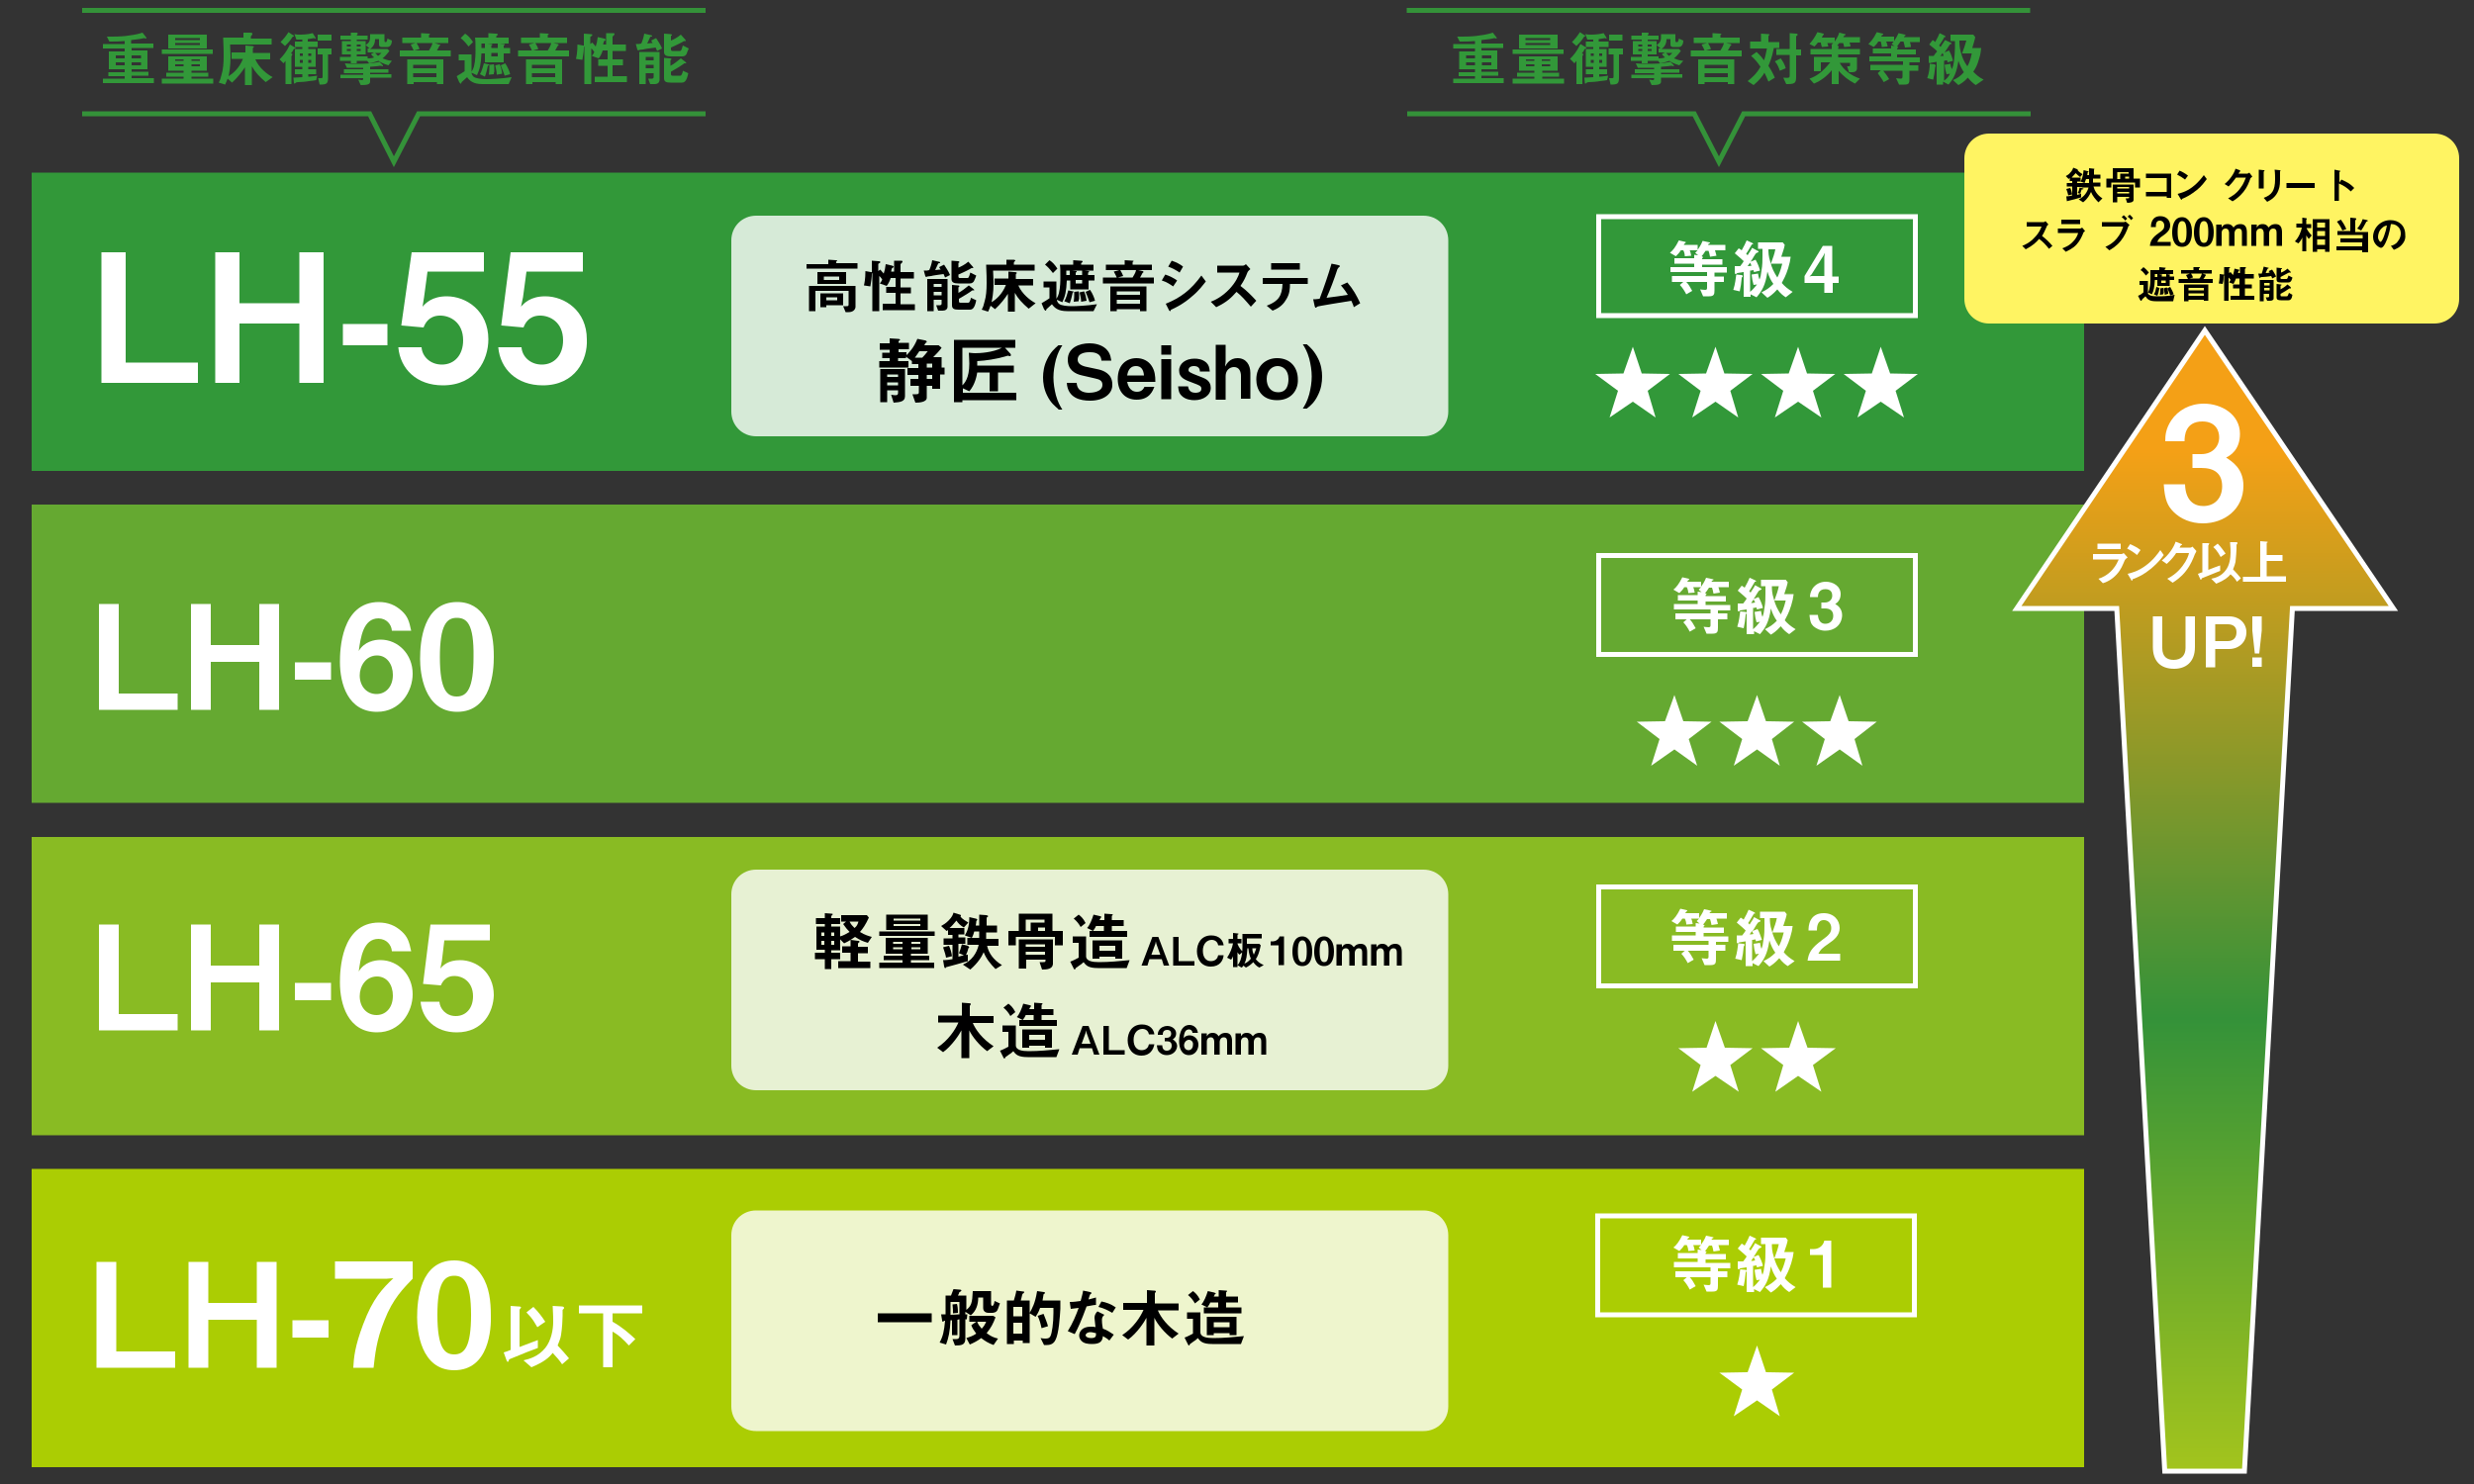 <?xml version="1.0" encoding="utf-8"?>
<!-- Generator: Adobe Illustrator 28.1.0, SVG Export Plug-In . SVG Version: 6.00 Build 0)  -->
<svg version="1.1" id="レイヤー_1" xmlns="http://www.w3.org/2000/svg" xmlns:xlink="http://www.w3.org/1999/xlink" x="0px"
	 y="0px" viewBox="0 0 500 300" style="enable-background:new 0 0 500 300;" xml:space="preserve">
<rect x="0" y="0" width="500" height="300" fill="#333333" stroke="none"/>
<style type="text/css">
	.st0{fill:#329839;}
	.st1{fill:#65A931;}
	.st2{fill:#89BB23;}
	.st3{fill:#ABCD03;}
	.st4{enable-background:new    ;}
	.st5{fill:#FFFFFF;}
	.st6{fill:none;stroke:#FFFFFF;stroke-miterlimit:10;}
	.st7{opacity:0.8;}
	.st8{fill:none;stroke:#349239;stroke-miterlimit:10;}
	.st9{fill:url(#SVGID_1_);stroke:#FFFFFF;stroke-miterlimit:10;}
	.st10{fill:#FFF462;}
</style>
<g id="レイヤー_1_00000074431307446145027370000010165726684143264133_">
	<rect x="6.4" y="34.9" class="st0" width="414.8" height="60.3"/>
	<rect x="6.4" y="102" class="st1" width="414.8" height="60.3"/>
	<rect x="6.4" y="169.2" class="st2" width="414.8" height="60.3"/>
	<rect x="6.4" y="236.3" class="st3" width="414.8" height="60.3"/>
</g>
<g id="レイヤー_2_00000101783033900482678530000008113582724640083364_">
	<g class="st4">
		<path class="st5" d="M20.5,77.4V51h4.9v22.3H40v4.1H20.5z"/>
		<path class="st5" d="M60.5,77.4v-12H48.4v12h-4.9V51h4.9v10.3h12.1V51h4.9v26.4H60.5z"/>
		<path class="st5" d="M69.3,69.8v-4.3h9v4.3H69.3z"/>
		<path class="st5" d="M89.5,77.9c-5.3,0-8.6-3.3-9-7.7h4.7c0.1,1.8,1.7,3.5,4.1,3.5c2.6,0,4.3-2,4.3-4.9c0-3.7-2.7-5-4.6-5
			c-0.6,0-2.5,0-3.4,2.4l-4.5-0.4L83.2,51h14.6v3.9H86.4l-0.7,5.2L85.4,62c0.6-0.7,1.9-2.1,4.9-2.1c3.9,0,8.4,2.9,8.4,8.7
			C98.7,72.7,96.2,77.9,89.5,77.9z"/>
		<path class="st5" d="M109.7,77.9c-5.3,0-8.6-3.3-9-7.7h4.7c0.1,1.8,1.7,3.5,4.1,3.5c2.6,0,4.3-2,4.3-4.9c0-3.7-2.7-5-4.6-5
			c-0.6,0-2.5,0-3.4,2.4l-4.5-0.4l1.9-14.8h14.6v3.9h-11.4l-0.7,5.2l-0.4,1.9c0.6-0.7,1.9-2.1,4.9-2.1c3.9,0,8.4,2.9,8.4,8.7
			C118.8,72.7,116.3,77.9,109.7,77.9z"/>
	</g>
	<g class="st4">
		<path class="st5" d="M20,143.5v-21.4h4v18.1h11.9v3.3H20z"/>
		<path class="st5" d="M52.4,143.5v-9.7h-9.8v9.7h-4v-21.4h4v8.3h9.8v-8.3h4v21.4H52.4z"/>
		<path class="st5" d="M59.6,137.4v-3.5h7.3v3.5H59.6z"/>
		<path class="st5" d="M76.2,143.9c-5.9,0-7.5-5.7-7.5-10.1c0-2.3,0.2-12.1,7.9-12.1c1.8,0,3.3,0.6,4.6,1.8c1.2,1.1,1.5,2.1,1.9,4
			h-3.9c-0.1-1.3-1.1-2.5-2.7-2.5c-3.1,0-3.6,3.8-4,6.6c1.1-1.9,3.2-2.3,4.4-2.3c3.6,0,6.5,3,6.5,6.9
			C83.4,139.8,80.9,143.9,76.2,143.9z M76.2,132.5c-2.3,0-3.5,2.1-3.5,4c0,2.2,1.4,3.8,3.4,3.8c1.8,0,3.3-1.4,3.3-3.9
			C79.4,134.3,78.2,132.5,76.2,132.5z"/>
		<path class="st5" d="M92.4,143.9c-6.8,0-7.5-8-7.5-10.7c0-3.5,0.6-11.5,7.5-11.5c2.7,0,4.5,1.3,5.6,3.1c1.5,2.3,1.8,5.2,1.8,8
			C99.8,135.5,99.4,143.9,92.4,143.9z M92.3,124.9c-2,0-3.4,1.4-3.4,7.9c0,6.8,1.5,8,3.4,8c2.1,0,3.4-1.6,3.4-8
			C95.8,126,94.3,124.9,92.3,124.9z"/>
	</g>
	<g class="st4">
		<path class="st5" d="M20,208.3v-21.4h4V205h11.9v3.3H20z"/>
		<path class="st5" d="M52.4,208.3v-9.7h-9.8v9.7h-4v-21.4h4v8.3h9.8v-8.3h4v21.4H52.4z"/>
		<path class="st5" d="M59.6,202.2v-3.5h7.3v3.5H59.6z"/>
		<path class="st5" d="M76.2,208.7c-5.9,0-7.5-5.7-7.5-10.1c0-2.3,0.2-12.1,7.9-12.1c1.8,0,3.3,0.6,4.6,1.8c1.2,1.1,1.5,2.1,1.9,4
			h-3.9c-0.1-1.3-1.1-2.5-2.7-2.5c-3.1,0-3.6,3.8-4,6.6c1.1-1.9,3.2-2.3,4.4-2.3c3.6,0,6.5,3,6.5,6.9
			C83.4,204.6,80.9,208.7,76.2,208.7z M76.2,197.4c-2.3,0-3.5,2.1-3.5,4c0,2.2,1.4,3.8,3.4,3.8c1.8,0,3.3-1.4,3.3-3.9
			C79.4,199.1,78.2,197.4,76.2,197.4z"/>
		<path class="st5" d="M92.3,208.7c-4.3,0-7-2.7-7.3-6.2h3.8c0.1,1.4,1.3,2.9,3.3,2.9c2.1,0,3.5-1.6,3.5-4c0-3-2.2-4.1-3.7-4.1
			c-0.5,0-2,0-2.8,1.9l-3.6-0.3l1.5-12H99v3.2h-9.2l-0.5,4.2l-0.3,1.5c0.5-0.6,1.5-1.7,4-1.7c3.2,0,6.8,2.4,6.8,7.1
			C99.7,204.5,97.7,208.7,92.3,208.7z"/>
	</g>
	<g class="st4">
		<path class="st5" d="M19.5,276.5v-21.4h4v18.1h11.9v3.3H19.5z"/>
		<path class="st5" d="M51.9,276.5v-9.7h-9.8v9.7h-4v-21.4h4v8.3h9.8v-8.3h4v21.4H51.9z"/>
		<path class="st5" d="M59.1,270.4v-3.5h7.3v3.5H59.1z"/>
		<path class="st5" d="M77.7,266.9c-1.7,4.2-1.9,7.1-2.2,9.6h-4.1c0.1-2,0.3-4.3,2-8.8c2-5.3,3.9-7.2,6.1-9.3l-1.3,0.1H67.7v-3.5
			h15.7v3.5C81.6,260.4,79.4,262.5,77.7,266.9z"/>
	</g>
	<g class="st4">
		<path class="st5" d="M91.8,277c-6.8,0-7.5-8-7.5-10.7c0-3.5,0.6-11.5,7.5-11.5c2.7,0,4.5,1.3,5.6,3.1c1.5,2.3,1.8,5.2,1.8,8
			C99.3,268.5,98.9,277,91.8,277z M91.8,257.9c-2,0-3.4,1.4-3.4,7.9c0,6.8,1.5,8,3.4,8c2.1,0,3.4-1.6,3.4-8
			C95.2,259.1,93.7,257.9,91.8,257.9z"/>
	</g>
	<g class="st4">
		<path class="st5" d="M102.9,274.8c-0.1,0.3-0.1,0.5-0.3,0.5c-0.1,0-0.2-0.2-0.3-0.5l-0.5-1.4c0.6-0.2,0.7-0.2,1.4-0.5V264l1.4,0.1
			c0.2,0,0.7,0,0.7,0.2c0,0.1-0.1,0.2-0.2,0.3c-0.1,0.1-0.1,0.2-0.1,0.3v7.4c1.9-0.7,2.4-0.9,3.7-1.4v1.6
			C107.3,273,106.3,273.4,102.9,274.8z M113.6,275.8c-0.6-0.9-1-1.3-1.9-2.3c-0.8,1-1.7,1.8-4.3,2.9l-1.6-1.4c1.3-0.3,3-0.8,4.4-2.5
			c1.2-1.5,1.6-3.7,1.6-5.3c0-0.3,0-1.7-0.1-3.2l1.7,0.1c0.4,0,0.6,0.1,0.6,0.3c0,0.1,0,0.1-0.1,0.2c-0.1,0.1-0.2,0.2-0.2,0.2
			c0,0.2,0,1,0,1.2c0,0.8-0.1,2.5-0.3,3.8c-0.1,0.7-0.3,1.2-0.7,2.2c1,1.1,1.5,1.6,2.3,2.6L113.6,275.8z M108.6,268.3
			c-0.7-1.2-0.8-1.3-1-1.6c-0.5-0.7-0.9-1-1.2-1.4l1.4-1.1c0.9,0.9,1.7,1.9,2.4,3L108.6,268.3z"/>
		<path class="st5" d="M123.8,265.5v1.7c1.8,1,3.2,2.2,4.6,3.5l-1.3,1.3c-1-1.1-2-2.1-3.3-2.8v7.2h-1.9v-10.9H117v-1.6h12.8v1.6
			H123.8z"/>
	</g>
	<g>
		<g>
			<polygon class="st5" points="330,70.1 331.8,75.5 337.5,75.6 333,79 334.6,84.4 330,81.2 325.3,84.4 327,79 322.4,75.6 
				328.1,75.5 			"/>
		</g>
		<g>
			<polygon class="st5" points="346.7,70.1 348.5,75.5 354.2,75.6 349.7,79 351.3,84.4 346.7,81.2 342,84.4 343.7,79 339.2,75.6 
				344.8,75.5 			"/>
		</g>
		<g>
			<polygon class="st5" points="363.4,70.1 365.2,75.5 370.9,75.6 366.4,79 368.1,84.4 363.4,81.2 358.7,84.4 360.4,79 355.9,75.6 
				361.5,75.5 			"/>
		</g>
		<g>
			<polygon class="st5" points="380.1,70.1 382,75.5 387.6,75.6 383.1,79 384.8,84.4 380.1,81.2 375.4,84.4 377.1,79 372.6,75.6 
				378.3,75.5 			"/>
		</g>
	</g>
	<g>
		<g>
			<polygon class="st5" points="338.4,140.5 340.2,145.8 345.9,145.9 341.3,149.4 343,154.8 338.4,151.5 333.7,154.8 335.4,149.4 
				330.8,145.9 336.5,145.8 			"/>
		</g>
		<g>
			<polygon class="st5" points="355.1,140.5 356.9,145.8 362.6,145.9 358.1,149.4 359.7,154.8 355.1,151.5 350.4,154.8 352.1,149.4 
				347.5,145.9 353.2,145.8 			"/>
		</g>
		<g>
			<polygon class="st5" points="371.8,140.5 373.6,145.8 379.3,145.9 374.8,149.4 376.4,154.8 371.8,151.5 367.1,154.8 368.8,149.4 
				364.2,145.9 369.9,145.8 			"/>
		</g>
	</g>
	<g>
		<g>
			<polygon class="st5" points="346.7,206.4 348.6,211.8 354.2,211.9 349.7,215.3 351.4,220.7 346.7,217.5 342,220.7 343.7,215.3 
				339.2,211.9 344.9,211.8 			"/>
		</g>
		<g>
			<polygon class="st5" points="363.4,206.4 365.3,211.8 371,211.9 366.4,215.3 368.1,220.7 363.4,217.5 358.8,220.7 360.4,215.3 
				355.9,211.9 361.6,211.8 			"/>
		</g>
	</g>
	<g class="st4">
		<path class="st5" d="M347.2,256.2v0.8h1.9v1.2h-1.9v1.7c0,0.8-0.1,1.2-1.1,1.2h-1.2l-0.6-1.4c0.1,0,0.5,0.1,1,0.1
			c0.3,0,0.4-0.1,0.4-0.4v-1.2h-4.2c0.5,0.5,0.8,1.1,1.2,1.8l-1.2,0.7c-0.3-0.6-0.8-1.4-1.3-1.9l0.7-0.6h-2.3V257h7.1v-0.8h-7.4
			v-1.1h4.8v-0.7h-4v-1.1h4v-0.7l0.8,0.1l-0.6-0.5c0.1-0.1,0.2-0.2,0.5-0.5h-1.6c0.1,0.2,0.2,0.5,0.3,1.1l-1.3,0.1
			c0-0.4-0.1-0.8-0.3-1.2h-0.5c-0.3,0.5-0.6,0.8-1,1.2l-1.2-0.7c0.6-0.5,1.1-1.1,1.8-2.5l1.3,0.3c0.1,0,0.1,0.1,0.1,0.1
			s0,0.1-0.2,0.2c-0.1,0.1-0.1,0.1-0.2,0.3h2.8v1c0.2-0.3,0.7-1,1-1.8l1.4,0.3c0.1,0,0.1,0.1,0.1,0.1c0,0,0,0.1-0.1,0.1
			c0,0-0.2,0.1-0.2,0.1c0,0-0.1,0.2-0.1,0.2h3.5v1.1h-2.1c0.1,0.4,0.2,0.6,0.3,1.1l-1.3,0.2c-0.1-0.5-0.2-1-0.3-1.2h-0.6
			c-0.4,0.6-0.6,0.9-0.8,1.1l0.2,0.1c0,0,0.1,0.1,0.1,0.1c0,0,0,0.1-0.1,0.1c-0.1,0.1-0.1,0.1-0.1,0.3h4.1v1.1h-4.1v0.7h5v1.1H347.2
			z"/>
	</g>
	<g class="st4">
		<path class="st5" d="M352.9,257.1c-0.1,0.1-0.1,0.2-0.1,0.2c-0.1,1.1-0.2,1.8-0.4,2.7l-1.3-0.3c0.4-1.2,0.5-2.4,0.6-3.1l1,0.1
			c0.2,0,0.3,0.1,0.3,0.2C352.9,257.1,352.9,257.1,352.9,257.1z M361.6,261.2c-0.6-0.4-1.1-0.8-1.7-1.6c-0.9,1-1.5,1.4-2,1.7
			l-1.2-1.1c1-0.5,1.6-0.9,2.4-1.7c-0.5-0.7-0.9-1.5-1.2-2.5c-0.4,2.8-1.1,3.9-2.2,5.2l-1.2-0.6v0.6H353v-5c-0.1,0-1.3,0.2-1.3,0.2
			c0,0-0.2,0.2-0.3,0.2c-0.2,0-0.2-0.2-0.2-0.3l0-1.3c0.3,0,0.7,0,1.1,0c0.2-0.3,0.5-0.6,0.7-1c-0.4-0.4-0.5-0.5-1.8-1.6l0.8-1
			c0.2,0.1,0.3,0.2,0.6,0.4c0.4-0.7,0.8-1.5,1-2l1.1,0.5c0.2,0.1,0.2,0.2,0.2,0.2c0,0.1,0,0.1-0.1,0.1c-0.2,0-0.2,0-0.2,0.1
			c-0.4,0.6-0.6,1.1-1.1,1.8c0.1,0.1,0.2,0.2,0.3,0.3c0.2-0.4,0.7-1,0.9-1.5l1.1,0.6c0.1,0,0.2,0.1,0.2,0.2c0,0.1-0.1,0.1-0.1,0.1
			c-0.2,0.1-0.2,0.1-0.4,0.2c-0.4,0.5-0.6,1-1.1,1.7l1-0.4c0.4,0.7,0.7,1.4,0.9,2.2l-1.2,0.3c-0.1-0.2-0.1-0.2-0.1-0.4
			c-0.2,0-0.3,0.1-0.7,0.1v4.3c0.6-0.5,0.9-0.9,1.4-1.5l-0.7,0.1c-0.2-0.7-0.3-1.2-0.4-2.1l1.3-0.2c0.1,0.4,0.1,0.8,0.3,1.2
			c0.2-0.5,0.3-0.9,0.4-1.8c0.2-1.1,0.2-2.1,0.2-2.9c0-0.4,0-1,0-1.5h-0.9v-1.3h5l0.4,0.5c-0.1,0.6-0.3,1.2-0.7,2.4h1.9
			c-0.1,0.8-0.2,1.3-0.5,2.3c-0.5,1.6-0.9,2.2-1.3,3c0.6,0.7,1.2,1.2,2.2,1.8L361.6,261.2z M354.4,254.2c-0.2,0.3-0.4,0.5-0.5,0.7
			c0.2,0,0.5,0,0.8-0.1C354.7,254.7,354.6,254.4,354.4,254.2z M358.6,254.4c0.5-1.4,0.7-1.9,0.9-2.9h-1.4c0,0.6,0,1.4,0.4,2.6
			c0.3,1.2,0.7,2,1.4,3.1c0.3-0.6,0.6-1.2,1-2.8H358.6z"/>
	</g>
	<g class="st4">
		<path class="st5" d="M368.4,260.3v-6.6h-2.6v-1.2h0.8c0.7,0,1.8-0.4,2.1-1.7h1.4v9.5H368.4z"/>
	</g>
	<rect x="322.9" y="245.8" class="st6" width="64" height="20"/>
	<g class="st4">
		<path class="st5" d="M346.8,190.2v0.8h1.9v1.2h-1.9v1.7c0,0.8-0.1,1.2-1.1,1.2h-1.2l-0.6-1.4c0.1,0,0.5,0.1,1,0.1
			c0.3,0,0.4-0.1,0.4-0.4v-1.2h-4.2c0.5,0.5,0.8,1.1,1.2,1.8l-1.2,0.7c-0.3-0.6-0.8-1.4-1.3-1.9l0.7-0.6h-2.3V191h7.1v-0.8h-7.4
			v-1.1h4.8v-0.7h-4v-1.1h4v-0.7l0.8,0.1l-0.6-0.5c0.1-0.1,0.2-0.2,0.5-0.5h-1.6c0.1,0.2,0.2,0.5,0.3,1.1l-1.3,0.1
			c0-0.4-0.1-0.8-0.3-1.2h-0.5c-0.3,0.5-0.6,0.8-1,1.2l-1.2-0.7c0.6-0.5,1.1-1.1,1.8-2.5l1.3,0.3c0.1,0,0.1,0.1,0.1,0.1
			s0,0.1-0.2,0.2c-0.1,0.1-0.1,0.1-0.2,0.3h2.8v1c0.2-0.3,0.7-1,1-1.8l1.4,0.3c0.1,0,0.1,0.1,0.1,0.1c0,0,0,0.1-0.1,0.1
			c0,0-0.2,0.1-0.2,0.1c0,0-0.1,0.2-0.1,0.2h3.5v1.1h-2.1c0.1,0.4,0.2,0.6,0.3,1.1l-1.3,0.2c-0.1-0.5-0.2-1-0.3-1.2h-0.6
			c-0.4,0.6-0.6,0.9-0.8,1.1l0.2,0.1c0,0,0.1,0.1,0.1,0.1c0,0,0,0.1-0.1,0.1c-0.1,0.1-0.1,0.1-0.1,0.3h4.1v1.1h-4.1v0.7h5v1.1H346.8
			z"/>
	</g>
	<g class="st4">
		<path class="st5" d="M352.5,191.2c-0.1,0.1-0.1,0.2-0.1,0.2c-0.1,1.1-0.2,1.8-0.4,2.7l-1.3-0.3c0.4-1.2,0.5-2.4,0.6-3.1l1,0.1
			c0.2,0,0.3,0.1,0.3,0.2C352.6,191.1,352.5,191.1,352.5,191.2z M361.3,195.3c-0.6-0.4-1.1-0.8-1.7-1.6c-0.9,1-1.5,1.4-2,1.7
			l-1.2-1.1c1-0.5,1.6-0.9,2.4-1.7c-0.5-0.7-0.9-1.5-1.2-2.5c-0.4,2.8-1.1,3.9-2.2,5.2l-1.2-0.6v0.6h-1.4v-5c-0.1,0-1.3,0.2-1.3,0.2
			c0,0-0.2,0.2-0.3,0.2c-0.2,0-0.2-0.2-0.2-0.3l0-1.3c0.3,0,0.7,0,1.1,0c0.2-0.3,0.5-0.6,0.7-1c-0.4-0.4-0.5-0.5-1.8-1.6l0.8-1
			c0.2,0.1,0.3,0.2,0.6,0.4c0.4-0.7,0.8-1.5,1-2l1.1,0.5c0.2,0.1,0.2,0.2,0.2,0.2c0,0.1,0,0.1-0.1,0.1c-0.2,0-0.2,0-0.2,0.1
			c-0.4,0.6-0.6,1.1-1.1,1.8c0.1,0.1,0.2,0.2,0.3,0.3c0.2-0.4,0.7-1,0.9-1.5l1.1,0.6c0.1,0,0.2,0.1,0.2,0.2c0,0.1-0.1,0.1-0.1,0.1
			c-0.2,0.1-0.2,0.1-0.4,0.2c-0.4,0.5-0.6,1-1.1,1.7l1-0.4c0.4,0.7,0.6,1.4,0.9,2.2l-1.2,0.3c-0.1-0.2-0.1-0.2-0.1-0.4
			c-0.2,0-0.3,0.1-0.7,0.1v4.3c0.6-0.5,0.9-0.9,1.4-1.5l-0.7,0.1c-0.2-0.7-0.3-1.2-0.4-2.1l1.3-0.2c0.1,0.4,0.1,0.8,0.3,1.2
			c0.2-0.5,0.3-0.9,0.4-1.8c0.2-1.1,0.2-2.1,0.2-2.9c0-0.4,0-1,0-1.5h-0.9v-1.3h5l0.4,0.5c-0.1,0.6-0.3,1.2-0.7,2.4h1.9
			c-0.1,0.8-0.2,1.3-0.5,2.3c-0.5,1.6-0.9,2.2-1.3,3c0.6,0.7,1.2,1.2,2.2,1.8L361.3,195.3z M354.1,188.2c-0.2,0.3-0.4,0.5-0.5,0.7
			c0.2,0,0.5,0,0.8-0.1C354.3,188.7,354.2,188.5,354.1,188.2z M358.2,188.5c0.5-1.4,0.7-1.9,0.9-2.9h-1.4c0,0.6,0,1.4,0.4,2.6
			c0.3,1.2,0.7,2,1.4,3.1c0.3-0.6,0.6-1.2,1-2.8H358.2z"/>
	</g>
	<g class="st4">
		<path class="st5" d="M365.3,194.3c0.2-1.7,0.8-2.7,3-4.3c1.4-1,1.8-1.5,1.8-2.4c0-0.9-0.6-1.6-1.5-1.6c-1.3,0-1.4,1.4-1.4,2.1
			h-1.7c0-0.8,0.1-3.5,3.1-3.5c2,0,3.2,1.4,3.2,3c0,1.5-1.1,2.4-2.3,3.2c-1.3,0.9-1.6,1.2-2,2h4.4v1.4H365.3z"/>
	</g>
	<rect x="323.1" y="179.3" class="st6" width="64" height="20"/>
	<g class="st4">
		<path class="st5" d="M347.2,123.2v0.8h1.9v1.2h-1.9v1.7c0,0.8-0.1,1.2-1.1,1.2h-1.2l-0.6-1.4c0.1,0,0.5,0.1,1,0.1
			c0.3,0,0.4-0.1,0.4-0.4v-1.2h-4.2c0.5,0.5,0.8,1.1,1.2,1.8l-1.2,0.7c-0.3-0.6-0.8-1.4-1.3-1.9l0.7-0.6h-2.3V124h7.1v-0.8h-7.4
			v-1.1h4.8v-0.7h-4v-1.1h4v-0.7l0.8,0.1l-0.6-0.5c0.1-0.1,0.2-0.2,0.5-0.5h-1.6c0.1,0.2,0.2,0.5,0.3,1.1l-1.3,0.1
			c0-0.4-0.1-0.8-0.3-1.2h-0.5c-0.3,0.5-0.6,0.8-1,1.2l-1.2-0.7c0.6-0.5,1.1-1.1,1.8-2.5l1.3,0.3c0.1,0,0.1,0.1,0.1,0.1
			s0,0.1-0.2,0.2c-0.1,0.1-0.1,0.1-0.2,0.3h2.8v1c0.2-0.3,0.7-1,1-1.8l1.4,0.3c0.1,0,0.1,0.1,0.1,0.1c0,0,0,0.1-0.1,0.1
			c0,0-0.2,0.1-0.2,0.1c0,0-0.1,0.2-0.1,0.2h3.5v1.1h-2.1c0.1,0.4,0.2,0.6,0.3,1.1l-1.3,0.2c-0.1-0.5-0.2-1-0.3-1.2h-0.6
			c-0.4,0.6-0.6,0.9-0.8,1.1l0.2,0.1c0,0,0.1,0.1,0.1,0.1c0,0,0,0.1-0.1,0.1c-0.1,0.1-0.1,0.1-0.1,0.3h4.1v1.1h-4.1v0.7h5v1.1H347.2
			z"/>
	</g>
	<g class="st4">
		<path class="st5" d="M352.9,124.1c-0.1,0.1-0.1,0.2-0.1,0.2c-0.1,1.1-0.2,1.8-0.4,2.7l-1.3-0.3c0.4-1.2,0.5-2.4,0.6-3.1l1,0.1
			c0.2,0,0.3,0.1,0.3,0.2C352.9,124.1,352.9,124.1,352.9,124.1z M361.6,128.2c-0.6-0.4-1.1-0.8-1.7-1.6c-0.9,1-1.5,1.4-2,1.7
			l-1.2-1.1c1-0.5,1.6-0.9,2.4-1.7c-0.5-0.7-0.9-1.5-1.2-2.5c-0.4,2.8-1.1,3.9-2.2,5.2l-1.2-0.6v0.6H353v-5c-0.1,0-1.3,0.2-1.3,0.2
			c0,0-0.2,0.2-0.3,0.2c-0.2,0-0.2-0.2-0.2-0.3l0-1.3c0.3,0,0.7,0,1.1,0c0.2-0.3,0.5-0.6,0.7-1c-0.4-0.4-0.5-0.5-1.8-1.6l0.8-1
			c0.2,0.1,0.3,0.2,0.6,0.4c0.4-0.7,0.8-1.5,1-2l1.1,0.5c0.2,0.1,0.2,0.2,0.2,0.2c0,0.1,0,0.1-0.1,0.1c-0.2,0-0.2,0-0.2,0.1
			c-0.4,0.6-0.6,1.1-1.1,1.8c0.1,0.1,0.2,0.2,0.3,0.3c0.2-0.4,0.7-1,0.9-1.5l1.1,0.6c0.1,0,0.2,0.1,0.2,0.2c0,0.1-0.1,0.1-0.1,0.1
			c-0.2,0.1-0.2,0.1-0.4,0.2c-0.4,0.5-0.6,1-1.1,1.7l1-0.4c0.4,0.7,0.7,1.4,0.9,2.2l-1.2,0.3c-0.1-0.2-0.1-0.2-0.1-0.4
			c-0.2,0-0.3,0.1-0.7,0.1v4.3c0.6-0.5,0.9-0.9,1.4-1.5l-0.7,0.1c-0.2-0.7-0.3-1.2-0.4-2.1l1.3-0.2c0.1,0.4,0.1,0.8,0.3,1.2
			c0.2-0.5,0.3-0.9,0.4-1.8c0.2-1.1,0.2-2.1,0.2-2.9c0-0.4,0-1,0-1.5h-0.9v-1.3h5l0.4,0.5c-0.1,0.6-0.3,1.2-0.7,2.4h1.9
			c-0.1,0.8-0.2,1.3-0.5,2.3c-0.5,1.6-0.9,2.2-1.3,3c0.6,0.7,1.2,1.2,2.2,1.8L361.6,128.2z M354.4,121.2c-0.2,0.3-0.4,0.5-0.5,0.7
			c0.2,0,0.5,0,0.8-0.1C354.7,121.7,354.6,121.5,354.4,121.2z M358.6,121.4c0.5-1.4,0.7-1.9,0.9-2.9h-1.4c0,0.6,0,1.4,0.4,2.6
			c0.3,1.2,0.7,2,1.4,3.1c0.3-0.6,0.6-1.2,1-2.8H358.6z"/>
	</g>
	<g class="st4">
		<path class="st5" d="M368.9,127.5c-1,0-1.8-0.4-2.4-0.9c-0.5-0.5-0.7-1-0.8-2.3h1.7c0.1,1.3,0.7,1.8,1.5,1.8
			c0.9,0,1.6-0.6,1.6-1.6c0-1.1-0.7-1.5-1.7-1.5h-0.7v-1.2h0.7c0.9,0,1.5-0.6,1.5-1.4c0-0.5-0.2-1.3-1.4-1.3c-1.4,0-1.5,1.2-1.5,1.6
			h-1.6c0-0.5,0.1-1,0.5-1.7c0.6-0.9,1.6-1.4,2.7-1.4c1.5,0,3,0.9,3,2.5c0,1.3-0.8,1.8-1.1,2c0.5,0.3,1.4,0.9,1.4,2.3
			C372.2,126.4,370.7,127.5,368.9,127.5z"/>
	</g>
	<rect x="323.1" y="112.3" class="st6" width="64" height="20"/>
	<g class="st4">
		<path class="st5" d="M346.5,55.1v0.8h1.9V57h-1.9v1.7c0,0.8-0.1,1.2-1.1,1.2h-1.2l-0.6-1.4c0.1,0,0.5,0.1,1,0.1
			c0.3,0,0.4-0.1,0.4-0.4V57h-4.2c0.5,0.5,0.8,1.1,1.2,1.8l-1.2,0.7c-0.3-0.6-0.8-1.4-1.3-1.9l0.7-0.6h-2.3v-1.2h7.1v-0.8h-7.4V54
			h4.8v-0.7h-4v-1.1h4v-0.7l0.8,0.1l-0.6-0.5c0.1-0.1,0.2-0.2,0.5-0.5h-1.6c0.1,0.2,0.2,0.5,0.3,1.1l-1.3,0.1c0-0.4-0.1-0.8-0.3-1.2
			h-0.5c-0.3,0.5-0.6,0.8-1,1.2l-1.2-0.7c0.6-0.5,1.1-1.1,1.8-2.5l1.3,0.3c0.1,0,0.1,0.1,0.1,0.1s0,0.1-0.2,0.2
			c-0.1,0.1-0.1,0.1-0.2,0.3h2.8v1c0.2-0.3,0.7-1,1-1.8l1.4,0.3c0.1,0,0.1,0.1,0.1,0.1c0,0,0,0.1-0.1,0.1c0,0-0.2,0.1-0.2,0.1
			c0,0-0.1,0.2-0.1,0.2h3.5v1.1h-2.1c0.1,0.4,0.2,0.6,0.3,1.1l-1.3,0.2c-0.1-0.5-0.2-1-0.3-1.2h-0.6c-0.4,0.6-0.6,0.9-0.8,1.1
			l0.2,0.1c0,0,0.1,0.1,0.1,0.1c0,0,0,0.1-0.1,0.1c-0.1,0.1-0.1,0.1-0.1,0.3h4.1v1.1h-4.1V54h5v1.1H346.5z"/>
	</g>
	<g class="st4">
		<path class="st5" d="M352.1,56c-0.1,0.1-0.1,0.2-0.1,0.2c-0.1,1.1-0.2,1.8-0.4,2.7l-1.3-0.3c0.4-1.2,0.5-2.4,0.6-3.1l1,0.1
			c0.2,0,0.3,0.1,0.3,0.2C352.2,56,352.2,56,352.1,56z M360.9,60.1c-0.6-0.4-1.1-0.8-1.7-1.6c-0.9,1-1.5,1.4-2,1.7l-1.2-1.1
			c1-0.5,1.6-0.9,2.4-1.7c-0.5-0.7-0.9-1.5-1.2-2.5c-0.4,2.8-1.1,3.9-2.2,5.2l-1.2-0.6V60h-1.4v-5c-0.1,0-1.3,0.2-1.3,0.2
			c0,0-0.2,0.2-0.3,0.2c-0.2,0-0.2-0.2-0.2-0.3l0-1.3c0.3,0,0.7,0,1.1,0c0.2-0.3,0.5-0.6,0.7-1c-0.4-0.4-0.5-0.5-1.8-1.6l0.8-1
			c0.2,0.1,0.3,0.2,0.6,0.4c0.4-0.7,0.8-1.5,1-2l1.1,0.5c0.2,0.1,0.2,0.2,0.2,0.2c0,0.1,0,0.1-0.1,0.1c-0.2,0-0.2,0-0.2,0.1
			c-0.4,0.6-0.6,1.1-1.1,1.8c0.1,0.1,0.2,0.2,0.3,0.3c0.2-0.4,0.7-1,0.9-1.5l1.1,0.6c0.1,0,0.2,0.1,0.2,0.2c0,0.1-0.1,0.1-0.1,0.1
			c-0.2,0.1-0.2,0.1-0.4,0.2c-0.4,0.5-0.6,1-1.1,1.7l1-0.4c0.4,0.7,0.7,1.4,0.9,2.2l-1.2,0.3c-0.1-0.2-0.1-0.2-0.1-0.4
			c-0.2,0-0.3,0.1-0.7,0.1v4.3c0.6-0.5,0.9-0.9,1.4-1.5l-0.7,0.1c-0.2-0.7-0.3-1.2-0.4-2.1l1.3-0.2c0.1,0.4,0.1,0.8,0.3,1.2
			c0.2-0.5,0.3-0.9,0.4-1.8c0.2-1.1,0.2-2.1,0.2-2.9c0-0.4,0-1,0-1.5h-0.9v-1.3h5l0.4,0.5c-0.1,0.6-0.3,1.2-0.7,2.4h1.9
			c-0.1,0.8-0.2,1.3-0.5,2.3c-0.5,1.6-0.9,2.2-1.3,3c0.6,0.7,1.2,1.2,2.2,1.8L360.9,60.1z M353.7,53.1c-0.2,0.3-0.4,0.5-0.5,0.7
			c0.2,0,0.5,0,0.8-0.1C353.9,53.6,353.8,53.3,353.7,53.1z M357.9,53.3c0.5-1.4,0.7-1.9,0.9-2.9h-1.4c0,0.6,0,1.4,0.4,2.6
			c0.3,1.2,0.7,2,1.4,3.1c0.3-0.6,0.6-1.2,1-2.8H357.9z"/>
	</g>
	<g class="st4">
		<path class="st5" d="M370.4,57.2v2h-1.7v-2h-4v-1.4l3.7-6.1h1.9v6.2h1.3v1.3H370.4z M368.5,51.7l-2.4,3.8l-0.4,0.4l0.4-0.1h2.6V52
			l0.1-0.9L368.5,51.7z"/>
	</g>
	<rect x="323.1" y="43.8" class="st6" width="64" height="20"/>
	<g>
		<polygon class="st5" points="355.1,272 356.9,277.4 362.6,277.5 358.1,280.9 359.7,286.3 355.1,283.1 350.4,286.3 352.1,280.9 
			347.5,277.5 353.2,277.4 		"/>
	</g>
	<g class="st7">
		<path class="st5" d="M292.7,83.2c0,2.8-2.2,5-5,5H152.8c-2.8,0-5-2.2-5-5V48.6c0-2.8,2.2-5,5-5h134.9c2.8,0,5,2.2,5,5V83.2z"/>
	</g>
	<g class="st7">
		<path class="st5" d="M292.7,215.4c0,2.8-2.2,5-5,5H152.8c-2.8,0-5-2.2-5-5v-34.6c0-2.8,2.2-5,5-5h134.9c2.8,0,5,2.2,5,5V215.4z"/>
	</g>
	<g class="st7">
		<path class="st5" d="M292.7,284.3c0,2.8-2.2,5-5,5H152.8c-2.8,0-5-2.2-5-5v-34.6c0-2.8,2.2-5,5-5h134.9c2.8,0,5,2.2,5,5V284.3z"/>
	</g>
	<g class="st4">
		<path d="M163,54.5v-1.1h4.4v-0.9l1.5,0.1c0,0,0.3,0,0.3,0.1c0,0.1-0.1,0.1-0.1,0.1c-0.1,0.1-0.1,0.1-0.1,0.1v0.3h4.3v1.1H163z
			 M171.5,63.1h-0.6l-0.5-1.2c0.1,0,0.5,0,0.6,0c0.4,0,0.5,0,0.5-0.4v-2.7h-6.7v4.1h-1.3v-5.1h9.4v4.3
			C172.8,62.7,172.3,63.1,171.5,63.1z M165.2,57.4V55h5.8v2.4H165.2z M167,61.7v0.4h-1.2v-2.8h4.6v2.4H167z M169.6,55.9h-3.1v0.7
			h3.1V55.9z M169.2,60.1H167v0.6h2.2V60.1z"/>
		<path d="M178.4,62.6v-1.2h2.6v-2.2h-1.9v-1.2h1.9v-1.8h-1c-0.1,0.4-0.4,1.1-0.8,1.6l-1.4-0.5c0.2-0.2,0.4-0.5,0.5-0.8
			c-0.1-0.1-0.3-0.5-0.6-0.7v7.1h-1.4v-7.7c0,0,0,0-0.1,0.1c0,0.7-0.1,1.5-0.3,2.6l-1.3-0.2c0.1-0.4,0.3-1.3,0.3-2.9l1.1,0.2
			c0.2,0,0.2,0,0.2,0.1v-2.4l1.3,0.1c0.3,0,0.4,0,0.4,0.2c0,0.1-0.1,0.2-0.2,0.2c-0.1,0.1-0.2,0.1-0.2,0.2v1.4l0.4-0.3
			c0.2,0.2,0.5,0.6,0.7,0.8c0.2-0.6,0.3-1,0.4-1.9l1.3,0.3c0.2,0.1,0.3,0.1,0.3,0.2c0,0.1,0,0.1-0.1,0.2c-0.1,0-0.1,0.1-0.2,0.1
			c-0.1,0.1-0.2,0.6-0.2,0.7h0.6v-2.2l1.3,0c0.3,0,0.4,0,0.4,0.2c0,0.1-0.1,0.2-0.2,0.3c-0.1,0.1-0.2,0.2-0.2,0.2v1.6h2.7v1.3h-2.7
			v1.8h2.1v1.2h-2.1v2.2h2.9v1.2H178.4z"/>
		<path d="M191,56.1c-0.1-0.2-0.2-0.5-0.3-0.7c-0.7,0.1-2.3,0.3-2.5,0.4c-0.1,0-0.7,0.1-0.8,0.1c0,0-0.2,0.1-0.2,0.1
			c-0.1,0-0.2-0.2-0.2-0.2l-0.3-1.1c0.6,0,0.8,0,1.1-0.1c0.2-0.4,0.5-1.3,0.6-2l1.3,0.3c0.2,0,0.3,0.1,0.3,0.2
			c0,0.1-0.1,0.1-0.2,0.1c-0.1,0-0.1,0-0.2,0.1c-0.2,0.4-0.4,0.9-0.6,1.3c0.7-0.1,0.9-0.1,1.1-0.1c-0.1-0.1-0.1-0.2-0.3-0.5l1-0.5
			c0.3,0.5,0.9,1.3,1.2,2.1L191,56.1z M190.5,62.8h-0.9l-0.4-1.1c0.1,0,0.7,0,0.8,0c0.1,0,0.3-0.1,0.3-0.3v-0.8h-1.6v2.3h-1.3v-6.5
			h4.1V62C191.5,62.5,191.1,62.8,190.5,62.8z M190.3,57.4h-1.6V58h1.6V57.4z M190.3,59h-1.6v0.7h1.6V59z M196.9,56.7
			c-0.1,0.3-0.4,0.6-0.9,0.6h-2.3c-0.9,0-1.4-0.2-1.4-0.9v-3.7l1.3,0.1c0.2,0,0.3,0.1,0.3,0.2c0,0.1-0.1,0.1-0.1,0.1
			c-0.1,0-0.1,0.1-0.1,0.1v0.9c0.5-0.2,1.3-0.6,2-1.2l0.8,0.9c0,0,0.2,0.2,0.2,0.3c0,0.1,0,0.1-0.1,0.1c0,0-0.2,0-0.2,0
			c-0.1,0-0.1,0-0.4,0.2c0,0-0.9,0.5-2.3,1.1v0.4c0,0.2,0.1,0.3,0.3,0.3h1.5c0.2,0,0.3,0,0.6-1.1l1.2,0.6
			C197.2,56,197.1,56.3,196.9,56.7z M196,62.6h-2.3c-0.9,0-1.3-0.2-1.3-0.9v-4.1l1.2,0.1c0.1,0,0.3,0,0.3,0.2c0,0-0.1,0.1-0.1,0.1
			c-0.1,0.1-0.1,0.1-0.1,0.1v1.1c0.6-0.3,1.5-1,2.1-1.5l0.9,0.7c0.1,0.1,0.2,0.2,0.2,0.2c0,0.1,0,0.1-0.2,0.1c-0.1,0-0.2,0-0.2,0
			c-0.5,0.4-1.8,1.2-2.7,1.7v0.5c0,0.2,0.1,0.3,0.3,0.3h1.5c0.3,0,0.3-0.1,0.4-0.3c0.1-0.2,0.2-0.4,0.2-0.7l1.1,0.5
			C197,62.2,196.6,62.6,196,62.6z"/>
		<path d="M207.9,62.4c-1.3-1.1-2.2-2.1-2.8-3.2V63h-1.4v-3.6c-0.6,0.9-1.4,2-2.6,3.1l-0.9-0.7c-0.2,0.5-0.3,0.8-0.5,1.2l-1.3-0.4
			c0.3-0.5,0.4-0.9,0.6-1.7c0.3-1,0.4-2.2,0.4-3.7c0-0.5,0-2-0.1-3.7h4.1v-1l1.4,0c0,0,0.4,0,0.4,0.2c0,0-0.1,0.1-0.1,0.1
			c-0.1,0.1-0.2,0.2-0.2,0.3v0.4h4.2v1.2h-8.4c0,0.7,0.1,1.7,0.1,2.3c0,2.4-0.3,3.5-0.4,4.1c0.8-0.5,2.1-1.5,2.9-3.5h-2.3v-1.3h2.8
			v-1.4l1.2,0.1c0.1,0,0.5,0,0.5,0.2c0,0.1-0.1,0.1-0.1,0.1c0,0-0.1,0.1-0.1,0.2v0.9h3.5v1.3h-3c0.8,1.8,2.4,3,3.5,3.6L207.9,62.4z"
			/>
		<path d="M221,62.9h-5.3c-1.9,0-2.6-0.7-3.1-1.4c-0.2,0.2-1,0.9-1.1,1c0,0-0.1,0.2-0.1,0.3c0,0-0.1,0-0.1,0c-0.1,0-0.2-0.2-0.3-0.3
			l-0.5-1.2c0.7-0.4,1.3-0.8,1.6-1v-2.2h-1.2v-1.2h2.6v3.5c0.1-0.2,0.3-0.4,0.5-1.1c0.3-1.2,0.3-2.6,0.3-3.2c0-1.3,0-2.1-0.1-2.6
			h2.7v-0.9l1.4,0.1c0.3,0,0.5,0,0.5,0.2c0,0.1-0.3,0.3-0.3,0.3v0.3h2.5v1.2h-1.9l0.9,0.1c0,0,0.1,0,0.1,0.1c0,0.1-0.1,0.2-0.2,0.2
			v0.5h1.3v1.1H220v1.8h-3.7v-1.8h-0.7c-0.1,2.2-0.3,3.1-0.9,4.4l-1.1-0.5c0,0.2,0.1,0.5,0.4,0.8c0.5,0.4,1.7,0.5,2.7,0.5
			c0.7,0,3-0.1,5-0.4L221,62.9z M212.8,55.2c-0.7-0.9-1.1-1.3-1.6-1.7l0.9-0.9c0.6,0.4,1,0.8,1.6,1.7L212.8,55.2z M216.8,59.1
			c-0.1,0.5-0.3,1.4-0.6,2.2l-1.1-0.4c0.4-0.7,0.6-1.5,0.8-2.2l0.9,0.2c0.1,0,0.2,0,0.2,0.1C216.9,59.1,216.9,59.1,216.8,59.1z
			 M216.2,54.7h-0.7c0,0.2,0,0.7,0,0.9h0.7V54.7z M218.7,54.7h-2.1l0.9,0.1c0,0,0.1,0,0.1,0.1c0,0.1,0,0.1-0.2,0.2v0.5h1.3V54.7z
			 M218,60.9l-1,0.1c0-0.2,0.1-0.6,0.1-1.3c0-0.3,0-0.4,0-0.7l0.9-0.1c0.1,0.3,0.1,0.6,0.1,1.5C218,60.6,218,60.7,218,60.9z
			 M218.7,56.6h-1.3v0.7h1.3V56.6z M218.5,61c0-0.8-0.3-1.6-0.3-1.9l0.9-0.2c0.3,0.7,0.4,1.2,0.5,1.9L218.5,61z M220.2,61.1
			c-0.2-0.6-0.6-1.6-0.8-2.1l0.9-0.4c0.5,0.7,0.9,1.7,1,2.2L220.2,61.1z"/>
		<path d="M226.2,54.6h-2.7v-1.1h3.8v-0.9l1.6,0.1c0.1,0,0.2,0,0.2,0.1c0,0-0.1,0.1-0.1,0.1c-0.1,0-0.1,0.1-0.1,0.2v0.4h3.9v1.1H230
			l0.9,0.2c0.1,0,0.2,0.1,0.2,0.2c0,0,0,0.1-0.1,0.1c0,0-0.1,0.1-0.1,0.1c-0.4,0.7-0.4,0.8-0.5,0.9h2.8v1.2h-10.3v-1.2h2.8
			c0,0-0.4-0.9-0.6-1.2L226.2,54.6z M231.7,62.9h-1.3v-0.4h-4.7v0.4h-1.3v-5h7.3V62.9z M230.4,58.9h-4.7v0.7h4.7V58.9z M230.4,60.6
			h-4.7v0.8h4.7V60.6z M225.9,56.1h3c0.2-0.4,0.6-0.9,0.7-1.5h-3.2c0.3,0.5,0.4,0.7,0.6,1.2L225.9,56.1z"/>
		<path d="M237.1,57.9c-0.6-0.4-1.3-0.9-2.3-1.2l0.7-1.2c0.9,0.3,1.7,0.7,2.4,1.2L237.1,57.9z M240.8,60c-1.6,1.4-3,2.1-4.1,2.6
			c0,0-0.1,0.1-0.1,0.1c0,0.2-0.1,0.2-0.1,0.2c-0.1,0-0.3-0.2-0.3-0.3l-0.6-1.2c3-1.2,5.1-2.8,7.2-5.7l0.9,1.2
			C243.2,57.5,242.4,58.7,240.8,60z M238.4,55.1c-0.7-0.5-1.5-0.9-2.3-1.2l0.7-1.2c0.9,0.3,1.7,0.7,2.3,1.2L238.4,55.1z"/>
		<path d="M252.8,62c-1.1-1.3-1.9-2.2-2.9-3c-1,1.1-1.8,2-4.1,3.1l-1.1-1.1c0.8-0.3,2.3-1,3.8-2.6c1.3-1.4,1.8-2.6,2-3.3H246v-1.4
			h5.2c0.2,0,0.4-0.1,0.6-0.3l0.9,1c-0.2,0.2-0.5,0.4-0.6,0.7c-0.4,1-0.6,1.5-1.4,2.7c1.2,0.9,2.2,1.9,3.2,3L252.8,62z"/>
		<path d="M260.7,57.5c0,0.7,0,1.9-0.8,3.1c-0.8,1.4-2,1.9-2.7,2.2l-1.2-1c2.4-0.9,3.1-2,3.2-4.4h-4v-1.2h9.1v1.2H260.7z
			 M256.9,54.5v-1.3h5.8v1.3H256.9z"/>
		<path d="M273.6,62.1c-0.1-0.5-0.3-0.8-0.5-1.3c-1.2,0.2-6.9,1.1-6.9,1.2c0,0-0.2,0.2-0.2,0.2c0,0,0,0-0.1,0
			c-0.1,0-0.1-0.1-0.2-0.3l-0.3-1.4c0.3,0,0.6,0,1.3-0.1c0.9-2.4,1.8-5,2.4-7.1l1.4,0.3c0.1,0,0.3,0.1,0.3,0.2c0,0.1,0,0.1-0.2,0.2
			c-0.1,0.1-0.1,0.1-0.3,0.4c-0.6,1.9-1.6,4.5-2.2,5.8c1.7-0.2,3-0.4,4.3-0.6c-0.3-0.5-0.7-1.1-1.4-1.9l1.3-0.6
			c1.2,1.4,1.9,2.7,2.6,4.2L273.6,62.1z"/>
	</g>
	<g class="st4">
		<path d="M190,75.8v2.8h-1.6V78h-1.1v2.4c0,0.9-1.5,1-2.3,1l-0.6-1.7c0.3,0,0.4,0,0.7,0c0.5,0,0.6-0.1,0.6-0.4V78H184v-1.4h1.6
			v-0.8h-2.2v-1.4h2.2v-0.8h-1.3v-0.6l-1.2-0.9v0.3h-1.6v0.6h2.1v1.3h-5.9v-1.3h2.1v-0.6h-1.5v-1.1h1.5v-0.6h-2v-1.3h2v-1l1.6,0.1
			c0.1,0,0.5,0,0.5,0.2c0,0.1-0.1,0.1-0.2,0.2c-0.1,0-0.1,0.1-0.1,0.1v0.3h2.1v1.3h-2.1v0.6h1.6v0.6c0.5-0.5,1.5-1.5,2.2-3.3
			l1.5,0.3c0.1,0,0.4,0.1,0.4,0.3c0,0.1,0,0.1-0.2,0.2c-0.1,0.1-0.1,0.1-0.3,0.5h2.9l0.6,0.5c-0.5,0.7-1.1,1.3-1.7,1.9h1.7v2.1h0.6
			v1.4H190z M180.6,81.4l-0.5-1.6c0.5,0.1,0.9,0.1,0.9,0.1c0.4,0,0.5-0.2,0.5-0.5v-0.5h-2.2v2.4h-1.4v-6.7h5v5.5
			C182.9,81.2,181.9,81.3,180.6,81.4z M181.5,75.7h-2.2v0.5h2.2V75.7z M181.5,77.3h-2.2v0.6h2.2V77.3z M185.8,71
			c-0.3,0.4-0.5,0.8-0.9,1.3h1.5c0.4-0.4,0.8-0.9,1.1-1.3H185.8z M188.4,73.5h-1.1v0.8h1.1V73.5z M188.4,75.8h-1.1v0.8h1.1V75.8z"/>
	</g>
	<g class="st4">
		<path d="M194.5,80.8v0.5h-1.7V68.7h12.4v1.6h-2.1l1.1,1.2c0.1,0.1,0.1,0.2,0.1,0.3c0,0,0,0.2-0.2,0.2c-0.1,0-0.4-0.1-0.4-0.1
			c-0.1,0-0.6,0.2-0.7,0.2c-1.8,0.5-3.7,0.8-5.5,0.9c0,0.3,0,0.6,0,0.9h7.4v1.4h-3.2v3.8H200v-3.8h-2.5c-0.1,0.6-0.4,2.4-1.6,3.8
			l-1.3-0.6v0.9h10.8v1.5H194.5z M194.5,70.3v7.6c0.4-0.4,1.4-1.4,1.4-4.4c0-1-0.1-1.8-0.1-2.2c0.3,0,0.6,0.1,1.3,0.1
			c0.8,0,3.5-0.1,5.4-1.1H194.5z"/>
	</g>
	<g class="st4">
		<path d="M213.9,82.7c-0.7-0.6-1.6-1.3-2.3-2.8c-0.6-1.2-0.8-2.5-0.8-3.6c0-1.1,0.2-2.4,0.8-3.6c0.7-1.5,1.5-2.2,2.3-2.9h0.8
			c-0.5,0.8-0.9,1.5-1.3,2.9c-0.3,1.2-0.5,2.4-0.5,3.6c0,1.2,0.2,2.4,0.5,3.6c0.4,1.4,0.8,2.1,1.3,2.9H213.9z"/>
		<path d="M220.3,81c-1.9,0-4.5-0.5-4.7-3.6h2c0.1,1.8,1.7,2,2.5,2c0.5,0,2.7-0.1,2.7-1.6c0-0.8-0.5-1.1-1.5-1.3l-2.6-0.6
			c-1.4-0.3-2.9-1.1-2.9-3.2c0-2.4,2.3-3.3,4.4-3.3c0.9,0,2.3,0.2,3.3,1.1c0.6,0.6,0.9,1.1,1.1,2.4h-2c-0.1-1.7-1.8-1.7-2.4-1.7
			c-0.4,0-2.4,0-2.4,1.5c0,0.6,0.4,1.1,1.5,1.4l2.8,0.6c0.8,0.2,2.7,0.8,2.7,3C224.9,79.5,223.2,81,220.3,81z"/>
		<path d="M227.8,77.2c0.1,0.4,0.4,2,2,2c0.4,0,1.1-0.1,1.5-1h2c-0.3,0.7-0.9,2.6-3.6,2.6c-2.2,0-3.8-1.5-3.8-4.2
			c0-2.9,1.8-4.2,3.8-4.2c1.3,0,2.4,0.6,3,1.5c0.7,1,0.8,2.1,0.8,3.3H227.8z M229.6,74c-1.5,0-1.7,1.4-1.8,1.9h3.4
			C231.1,74.7,230.6,74,229.6,74z"/>
		<path d="M234.7,71.7v-1.9h2v1.9H234.7z M234.7,80.7v-8.1h2v8.1H234.7z"/>
		<path d="M241.4,80.9c-0.6,0-1.8-0.1-2.6-0.9c-0.5-0.5-0.6-0.9-0.7-1.9h2c0.1,0.4,0.2,1.3,1.5,1.3c0.2,0,1.2,0,1.2-0.8
			c0-0.6-0.4-0.7-1.7-1.2c-1.6-0.6-2.8-1-2.8-2.5c0-1.4,1.3-2.4,3.1-2.4c0.7,0,1.6,0.1,2.4,0.8c0.5,0.5,0.6,0.9,0.7,1.8h-2
			c0-0.6-0.3-1.1-1.2-1.1c-0.8,0-1.1,0.4-1.1,0.8c0,0.4,0.4,0.5,1,0.8c2,0.8,2.1,0.8,2.6,1.1c0.6,0.4,0.9,1,0.9,1.7
			C244.7,79.9,243.2,80.9,241.4,80.9z"/>
		<path d="M250.8,80.7v-4.7c0-0.8-0.3-1.8-1.4-1.8c-0.9,0-1.7,0.7-1.7,1.8v4.8h-2V69.7h2v3.4l-0.1,1c0.3-0.6,1-1.7,2.5-1.7
			c1.7,0,2.6,1.3,2.6,3v5.2H250.8z"/>
		<path d="M258.1,80.9c-3.1,0-4.2-2.2-4.2-4.2c0-2.7,1.9-4.3,4.2-4.3c2.7,0,4.2,1.9,4.2,4.3C262.4,78.7,261.1,80.9,258.1,80.9z
			 M258.2,74c-1.1,0-2.2,0.9-2.2,2.6c0,1.5,0.8,2.7,2.3,2.7c1.9,0,2.1-1.7,2.1-2.7C260.4,74.8,259.3,74,258.2,74z"/>
		<path d="M266.4,79.8c-0.7,1.5-1.5,2.2-2.3,2.8h-0.8c0.5-0.8,0.9-1.5,1.3-2.9c0.3-1.2,0.5-2.4,0.5-3.6c0-1.2-0.2-2.4-0.5-3.6
			c-0.4-1.4-0.8-2.1-1.3-2.9h0.8c0.7,0.6,1.5,1.3,2.3,2.9c0.6,1.2,0.8,2.5,0.8,3.6C267.2,77.3,267,78.6,266.4,79.8z"/>
	</g>
	<g class="st4">
		<path class="st0" d="M20.8,16.9v-1h4.4v-0.5h-3.3v-0.8h3.3V14H22v-3.6h3.2V9.8h-4.4V8.9h4.4V8.3c-1.1,0.1-1.9,0.1-3.1,0.1l-0.5-1
			c0.2,0,0.6,0,1,0c1.6,0,2.8-0.1,3.3-0.2c1.6-0.2,2.3-0.4,2.9-0.6l0.7,0.9c0,0,0.1,0.2,0.1,0.2c0,0.1-0.1,0.1-0.1,0.1
			c0,0-0.3-0.1-0.4-0.1c0,0-0.8,0.2-1,0.2c-0.1,0-0.7,0.1-1.6,0.2v0.7H31v0.9h-4.4v0.5h3.2V14h-3.2v0.5H30v0.8h-3.4v0.5h4.5v1H20.8z
			 M25.2,11.2h-1.8v0.6h1.8V11.2z M25.2,12.6h-1.8v0.6h1.8V12.6z M28.5,11.2h-1.9v0.6h1.9V11.2z M28.5,12.6h-1.9v0.6h1.9V12.6z"/>
		<path class="st0" d="M32.7,10.9v-0.9h10.3v0.9H32.7z M32.7,16.9v-1h4.4v-0.4h-3.5v-0.8h3.5v-0.4H34v-2.9h7.8v2.9h-3.1v0.4h3.4v0.8
			h-3.4v0.4h4.4v1H32.7z M34,9.8V7h7.8v2.8H34z M37.1,12h-1.7v0.3h1.7V12z M37.1,13h-1.7v0.4h1.7V13z M40.4,7.7h-5v0.4h5V7.7z
			 M40.4,8.7h-5v0.4h5V8.7z M40.4,12h-1.7v0.3h1.7V12z M40.4,13h-1.7v0.4h1.7V13z"/>
		<path class="st0" d="M53.7,16.6c-1.3-1.1-2.2-2.1-2.8-3.2v3.8h-1.4v-3.6c-0.6,0.9-1.4,2-2.6,3.1L46,15.9c-0.2,0.5-0.3,0.8-0.5,1.2
			l-1.3-0.4c0.3-0.5,0.4-0.9,0.6-1.7c0.3-1,0.4-2.2,0.4-3.7c0-0.5,0-2-0.1-3.7h4.1v-1l1.4,0c0,0,0.4,0,0.4,0.2C51,7,51,7,50.9,7.1
			c-0.1,0.1-0.2,0.2-0.2,0.3v0.4h4.2v1.2h-8.4c0,0.7,0.1,1.7,0.1,2.3c0,2.4-0.3,3.5-0.4,4.1c0.8-0.5,2.1-1.5,2.9-3.5h-2.3v-1.3h2.8
			V9.2l1.2,0.1c0.1,0,0.5,0,0.5,0.2c0,0.1-0.1,0.1-0.1,0.1c0,0-0.1,0.1-0.1,0.2v0.9h3.5v1.3h-3c0.8,1.8,2.4,3,3.5,3.6L53.7,16.6z"/>
		<path class="st0" d="M59.6,9.8c-0.2,0.1-0.2,0.1-0.3,0.2c-0.1,0.3-0.2,0.4-0.5,0.8c0.1,0,0.3,0.1,0.3,0.2c0,0.1-0.1,0.1-0.1,0.2
			c0,0-0.1,0.1-0.1,0.2v5.6h-1.2v-4.7c-0.1,0.1-0.2,0.3-0.4,0.5L56.5,12c0.7-0.7,1.4-1.5,2.1-3l1,0.6c0.1,0.1,0.2,0.1,0.2,0.2
			C59.7,9.8,59.7,9.8,59.6,9.8z M59.3,7.4c0,0-0.2,0-0.2,0.1c-0.5,0.8-1,1.3-1.5,1.8l-0.9-0.8c0.6-0.6,1.1-1.2,1.6-2l0.9,0.6
			c0.1,0,0.2,0.1,0.2,0.2C59.4,7.3,59.4,7.4,59.3,7.4z M62.3,9.5v0.4h1.5v3.6h-1.5V14h1.6v1h-1.6v0.5c0.5,0,0.9-0.1,1.8-0.2
			l-0.2,0.9c-0.5,0.1-0.6,0.1-1.5,0.2c-0.4,0.1-1.6,0.2-2.1,0.2c-0.4,0-0.5,0.1-0.6,0.2c0,0-0.1,0.1-0.2,0.1c-0.1,0-0.1-0.2-0.1-0.2
			l-0.1-1c0.7,0,1.4-0.1,1.8-0.1V15h-1.5v-1h1.5v-0.5h-1.5V9.9h1.5V9.5h-1.5V8.4h1.5V8c-0.4,0-0.7,0-1.2,0l-0.4-1.1
			c0.5,0.1,0.7,0.1,1,0.1c0.5,0,1.6,0,2.7-0.3l0.5,0.8c0,0.1,0.1,0.1,0.1,0.2c0,0,0,0.1-0.1,0.1c0,0-0.2-0.1-0.3-0.1
			c-0.1,0-0.3,0.1-0.5,0.1c-0.2,0-0.4,0.1-0.7,0.1v0.5h2v1.1H62.3z M61.2,10.8h-0.6v0.5h0.6V10.8z M61.2,12.1h-0.6v0.6h0.6V12.1z
			 M62.9,10.8h-0.6v0.5h0.6V10.8z M62.9,12.1h-0.6v0.6h0.6V12.1z M66.3,11.1v4.5c0,1.3-0.2,1.5-1.7,1.5l-0.3-1.3c0.1,0,0.3,0,0.6,0
			c0.3,0,0.3-0.1,0.3-0.4v-4.4h-1V9.8H67v1.2H66.3z M64.2,8.2V7H67v1.2H64.2z"/>
		<path class="st0" d="M74.8,15.8v0.7c0,0.6-0.7,0.7-1.9,0.7l-0.5-1.1c0.2,0,0.5,0.1,0.7,0.1c0.3,0,0.3-0.1,0.3-0.4h-4.6v-0.7h4.6
			v-0.3h-3.9V14h3.9v-0.3c-1.6,0-1.9,0-3.3,0l-0.4-0.9c0.9,0.1,1.9,0.1,3,0.1c2.2,0,3.5-0.3,4-0.4l0.6,0.6c0,0,0.1,0.2,0.1,0.2
			c0,0.1,0,0.1-0.1,0.1c0,0-0.3-0.1-0.3-0.1c0,0-0.1,0-0.3,0c-0.3,0.1-0.9,0.1-1.9,0.2V14h3.7v0.7h-3.7v0.3h4.3v0.7H74.8z
			 M78.5,13.2c-1-0.3-1.6-0.6-2-0.9c-0.6,0.2-1.3,0.4-1.9,0.5l-0.4-0.5h-2.1v0.5h-1.2v-0.5h-2.2v-0.8h2.2V11h-1.8V8.3h1.8V8h-2.1
			V7.2h2.1V6.6l1.1,0c0.1,0,0.3,0,0.3,0.2c0,0.1-0.1,0.1-0.1,0.2c-0.1,0.1-0.1,0.1-0.1,0.2h2.2V8h-2.2v0.3h1.8V11h-1.8v0.4h2.2v0.4
			c0.7,0,1.1-0.1,1.3-0.2c-0.3-0.3-0.5-0.4-0.6-0.7l0.6-0.3h-1.3V9.8h0.4l-0.8-0.7c0.9-0.6,0.9-0.9,0.9-2.2h2.9v1.3
			c0,0.2,0,0.3,0.2,0.3H78c0.1,0,0.2-0.1,0.3-0.7l0.9,0.4c0,0.5-0.2,1.3-0.9,1.3h-1.2c-0.4,0-0.5-0.2-0.5-0.6V7.9h-0.8
			c0,0.5-0.1,1.4-1,2h3.5l0.4,0.4c-0.6,0.8-1.1,1.3-1.4,1.5c0.5,0.2,1,0.4,1.9,0.5L78.5,13.2z M70.9,9h-0.8v0.4h0.8V9z M70.9,9.9
			h-0.8v0.4h0.8V9.9z M72.9,9h-0.8v0.4h0.8V9z M72.9,9.9h-0.8v0.4h0.8V9.9z M75.8,10.7c0.2,0.2,0.4,0.4,0.6,0.6
			c0.3-0.2,0.4-0.3,0.7-0.6H75.8z"/>
		<path class="st0" d="M84,8.7h-2.7V7.6h3.8V6.7l1.6,0.1c0.1,0,0.2,0,0.2,0.1c0,0-0.1,0.1-0.1,0.1c-0.1,0-0.1,0.1-0.1,0.2v0.4h3.9
			v1.1h-2.8L88.7,9C88.8,9,89,9,89,9.1c0,0,0,0.1-0.1,0.1c0,0-0.1,0.1-0.1,0.1c-0.4,0.7-0.4,0.8-0.5,0.9h2.8v1.2H80.8v-1.2h2.8
			c0,0-0.4-0.9-0.6-1.2L84,8.7z M89.6,17h-1.3v-0.4h-4.7V17h-1.3v-5h7.3V17z M88.2,13.1h-4.7v0.7h4.7V13.1z M88.2,14.8h-4.7v0.8h4.7
			V14.8z M83.7,10.2h3c0.2-0.4,0.6-0.9,0.7-1.5h-3.2c0.3,0.5,0.4,0.7,0.6,1.2L83.7,10.2z"/>
		<path class="st0" d="M102.8,17h-5.3c-1.9,0-2.6-0.7-3.1-1.4c-0.2,0.2-1,0.9-1.1,1c0,0-0.1,0.2-0.1,0.3c0,0-0.1,0-0.1,0
			c-0.1,0-0.2-0.2-0.3-0.3l-0.5-1.2c0.7-0.4,1.3-0.8,1.6-1v-2.2h-1.2V11h2.6v3.5c0.1-0.2,0.3-0.4,0.5-1.1c0.3-1.2,0.3-2.6,0.3-3.2
			c0-1.3,0-2.1-0.1-2.6h2.7V6.7l1.4,0.1c0.3,0,0.5,0,0.5,0.2c0,0.1-0.3,0.3-0.3,0.3v0.3h2.5v1.2H101l0.9,0.1c0,0,0.1,0,0.1,0.1
			c0,0.1-0.1,0.2-0.2,0.2v0.5h1.3v1.1h-1.3v1.8H98v-1.8h-0.7c-0.1,2.2-0.3,3.1-0.9,4.4l-1.1-0.5c0,0.2,0.1,0.5,0.4,0.8
			c0.5,0.4,1.7,0.5,2.7,0.5c0.7,0,3-0.1,5-0.4L102.8,17z M94.7,9.4c-0.7-0.9-1.1-1.3-1.6-1.7l0.9-0.9c0.6,0.4,1,0.8,1.6,1.7
			L94.7,9.4z M98.6,13.3c-0.1,0.5-0.3,1.4-0.6,2.2L97,15c0.4-0.7,0.6-1.5,0.8-2.2l0.9,0.2c0.1,0,0.2,0,0.2,0.1
			C98.8,13.2,98.7,13.2,98.6,13.3z M98,8.8h-0.7c0,0.2,0,0.7,0,0.9H98V8.8z M100.6,8.8h-2.1l0.9,0.1c0,0,0.1,0,0.1,0.1
			c0,0.1,0,0.1-0.2,0.2v0.5h1.3V8.8z M99.8,15l-1,0.1c0-0.2,0.1-0.6,0.1-1.3c0-0.3,0-0.4,0-0.7l0.9-0.1c0.1,0.3,0.1,0.6,0.1,1.5
			C99.8,14.7,99.8,14.8,99.8,15z M100.6,10.7h-1.3v0.7h1.3V10.7z M100.4,15.1c0-0.8-0.3-1.6-0.3-1.9L101,13c0.3,0.7,0.4,1.2,0.5,1.9
			L100.4,15.1z M102,15.3c-0.2-0.6-0.6-1.6-0.8-2.1l0.9-0.4c0.5,0.7,0.9,1.7,1,2.2L102,15.3z"/>
		<path class="st0" d="M108,8.7h-2.7V7.6h3.8V6.7l1.6,0.1c0.1,0,0.2,0,0.2,0.1c0,0-0.1,0.1-0.1,0.1c-0.1,0-0.1,0.1-0.1,0.2v0.4h3.9
			v1.1h-2.8l0.9,0.2c0.1,0,0.2,0.1,0.2,0.2c0,0,0,0.1-0.1,0.1c0,0-0.1,0.1-0.1,0.1c-0.4,0.7-0.4,0.8-0.5,0.9h2.8v1.2h-10.3v-1.2h2.8
			c0,0-0.4-0.9-0.6-1.2L108,8.7z M113.6,17h-1.3v-0.4h-4.7V17h-1.3v-5h7.3V17z M112.2,13.1h-4.7v0.7h4.7V13.1z M112.2,14.8h-4.7v0.8
			h4.7V14.8z M107.7,10.2h3c0.2-0.4,0.6-0.9,0.7-1.5h-3.2c0.3,0.5,0.4,0.7,0.6,1.2L107.7,10.2z"/>
		<path class="st0" d="M120.2,16.7v-1.2h2.6v-2.2h-1.9V12h1.9v-1.8h-1c-0.1,0.4-0.4,1.1-0.8,1.6l-1.4-0.5c0.2-0.2,0.4-0.5,0.5-0.8
			c-0.1-0.1-0.3-0.5-0.6-0.7V17h-1.4V9.4c0,0,0,0-0.1,0.1c0,0.7-0.1,1.5-0.3,2.6l-1.3-0.2c0.1-0.4,0.3-1.3,0.3-2.9l1.1,0.2
			c0.2,0,0.2,0,0.2,0.1V6.8l1.3,0.1c0.3,0,0.4,0,0.4,0.2c0,0.1-0.1,0.2-0.2,0.2c-0.1,0.1-0.2,0.1-0.2,0.2v1.4l0.4-0.3
			c0.2,0.2,0.5,0.6,0.7,0.8c0.2-0.6,0.3-1,0.4-1.9l1.3,0.3c0.2,0.1,0.3,0.1,0.3,0.2c0,0.1,0,0.1-0.1,0.2c-0.1,0-0.1,0.1-0.2,0.1
			c-0.1,0.1-0.2,0.6-0.2,0.7h0.6V6.7l1.3,0c0.3,0,0.4,0,0.4,0.2c0,0.1-0.1,0.2-0.2,0.3c-0.1,0.1-0.2,0.2-0.2,0.2v1.6h2.7v1.3h-2.7
			V12h2.1v1.2h-2.1v2.2h2.9v1.2H120.2z"/>
		<path class="st0" d="M132.8,10.3c-0.1-0.2-0.2-0.5-0.3-0.7c-0.7,0.1-2.3,0.3-2.5,0.4c-0.1,0-0.7,0.1-0.8,0.1c0,0-0.2,0.1-0.2,0.1
			c-0.1,0-0.2-0.2-0.2-0.2l-0.3-1.1c0.6,0,0.8,0,1.1-0.1c0.2-0.4,0.5-1.3,0.6-2l1.3,0.3c0.2,0,0.3,0.1,0.3,0.2
			c0,0.1-0.1,0.1-0.2,0.1c-0.1,0-0.1,0-0.2,0.1c-0.2,0.4-0.4,0.9-0.6,1.3c0.7-0.1,0.9-0.1,1.1-0.1c-0.1-0.1-0.1-0.2-0.3-0.5l1-0.5
			c0.3,0.5,0.9,1.3,1.2,2.1L132.8,10.3z M132.3,17h-0.9l-0.4-1.1c0.1,0,0.7,0,0.8,0c0.1,0,0.3-0.1,0.3-0.3v-0.8h-1.6V17h-1.3v-6.5
			h4.1v5.6C133.3,16.7,132.9,17,132.3,17z M132.1,11.5h-1.6v0.7h1.6V11.5z M132.1,13.1h-1.6v0.7h1.6V13.1z M138.8,10.8
			c-0.1,0.3-0.4,0.6-0.9,0.6h-2.3c-0.9,0-1.4-0.2-1.4-0.9V6.8l1.3,0.1c0.2,0,0.3,0.1,0.3,0.2c0,0.1-0.1,0.1-0.1,0.1
			c-0.1,0-0.1,0.1-0.1,0.1v0.9c0.5-0.2,1.3-0.6,2-1.2l0.8,0.9c0,0,0.2,0.2,0.2,0.3c0,0.1,0,0.1-0.1,0.1c0,0-0.2,0-0.2,0
			c-0.1,0-0.1,0-0.4,0.2c0,0-0.9,0.5-2.3,1.1V10c0,0.2,0.1,0.3,0.3,0.3h1.5c0.2,0,0.3,0,0.6-1.1l1.2,0.6
			C139.1,10.1,138.9,10.4,138.8,10.8z M137.8,16.7h-2.3c-0.9,0-1.3-0.2-1.3-0.9v-4.1l1.2,0.1c0.1,0,0.3,0,0.3,0.2
			c0,0-0.1,0.1-0.1,0.1c-0.1,0.1-0.1,0.1-0.1,0.1v1.1c0.6-0.3,1.5-1,2.1-1.5l0.9,0.7c0.1,0.1,0.2,0.2,0.2,0.2c0,0.1,0,0.1-0.2,0.1
			c-0.1,0-0.2,0-0.2,0c-0.5,0.4-1.8,1.2-2.7,1.7v0.5c0,0.2,0.1,0.3,0.3,0.3h1.5c0.3,0,0.3-0.1,0.4-0.3c0.1-0.2,0.2-0.4,0.2-0.7
			l1.1,0.5C138.8,16.3,138.4,16.7,137.8,16.7z"/>
	</g>
	<g class="st4">
		<path class="st0" d="M293.7,16.9v-1h4.4v-0.5h-3.3v-0.8h3.3V14h-3.2v-3.6h3.2V9.8h-4.4V8.9h4.4V8.3c-1.1,0.1-1.9,0.1-3.1,0.1
			l-0.5-1c0.2,0,0.6,0,1,0c1.6,0,2.8-0.1,3.3-0.2c1.6-0.2,2.3-0.4,2.9-0.6l0.7,0.9c0,0,0.1,0.2,0.1,0.2c0,0.1-0.1,0.1-0.1,0.1
			c0,0-0.3-0.1-0.4-0.1c0,0-0.8,0.2-1,0.2c-0.1,0-0.7,0.1-1.6,0.2v0.7h4.4v0.9h-4.4v0.5h3.2V14h-3.2v0.5h3.4v0.8h-3.4v0.5h4.5v1
			H293.7z M298.1,11.2h-1.8v0.6h1.8V11.2z M298.1,12.6h-1.8v0.6h1.8V12.6z M301.4,11.2h-1.9v0.6h1.9V11.2z M301.4,12.6h-1.9v0.6h1.9
			V12.6z"/>
		<path class="st0" d="M305.7,10.9v-0.9H316v0.9H305.7z M305.7,16.9v-1h4.4v-0.4h-3.5v-0.8h3.5v-0.4H307v-2.9h7.8v2.9h-3.1v0.4h3.4
			v0.8h-3.4v0.4h4.4v1H305.7z M307,9.8V7h7.8v2.8H307z M310.1,12h-1.7v0.3h1.7V12z M310.1,13h-1.7v0.4h1.7V13z M313.3,7.7h-5v0.4h5
			V7.7z M313.3,8.7h-5v0.4h5V8.7z M313.3,12h-1.7v0.3h1.7V12z M313.3,13h-1.7v0.4h1.7V13z"/>
		<path class="st0" d="M320.5,9.8c-0.2,0.1-0.2,0.1-0.3,0.2c-0.1,0.3-0.2,0.4-0.5,0.8c0.1,0,0.3,0.1,0.3,0.2c0,0.1-0.1,0.1-0.1,0.2
			c0,0-0.1,0.1-0.1,0.2v5.6h-1.2v-4.7c-0.1,0.1-0.2,0.3-0.4,0.5l-0.9-0.9c0.7-0.7,1.4-1.5,2.1-3l1,0.6c0.1,0.1,0.2,0.1,0.2,0.2
			C320.6,9.8,320.6,9.8,320.5,9.8z M320.3,7.4c0,0-0.2,0-0.2,0.1c-0.5,0.8-1,1.3-1.5,1.8l-0.9-0.8c0.6-0.6,1.1-1.2,1.6-2l0.9,0.6
			c0.1,0,0.2,0.1,0.2,0.2C320.3,7.3,320.3,7.4,320.3,7.4z M323.2,9.5v0.4h1.5v3.6h-1.5V14h1.6v1h-1.6v0.5c0.5,0,0.9-0.1,1.8-0.2
			l-0.2,0.9c-0.5,0.1-0.6,0.1-1.5,0.2c-0.4,0.1-1.6,0.2-2.1,0.2c-0.4,0-0.5,0.1-0.6,0.2c0,0-0.1,0.1-0.2,0.1c-0.1,0-0.1-0.2-0.1-0.2
			l-0.1-1c0.7,0,1.4-0.1,1.8-0.1V15h-1.5v-1h1.5v-0.5h-1.5V9.9h1.5V9.5h-1.5V8.4h1.5V8c-0.4,0-0.7,0-1.2,0l-0.4-1.1
			c0.5,0.1,0.7,0.1,1,0.1c0.5,0,1.6,0,2.7-0.3l0.5,0.8c0,0.1,0.1,0.1,0.1,0.2c0,0,0,0.1-0.1,0.1c0,0-0.2-0.1-0.3-0.1
			c-0.1,0-0.3,0.1-0.5,0.1c-0.2,0-0.4,0.1-0.7,0.1v0.5h2v1.1H323.2z M322.1,10.8h-0.6v0.5h0.6V10.8z M322.1,12.1h-0.6v0.6h0.6V12.1z
			 M323.8,10.8h-0.6v0.5h0.6V10.8z M323.8,12.1h-0.6v0.6h0.6V12.1z M327.2,11.1v4.5c0,1.3-0.2,1.5-1.7,1.5l-0.3-1.3
			c0.1,0,0.3,0,0.6,0c0.3,0,0.3-0.1,0.3-0.4v-4.4h-1V9.8h2.9v1.2H327.2z M325.2,8.2V7h2.7v1.2H325.2z"/>
		<path class="st0" d="M335.7,15.8v0.7c0,0.6-0.7,0.7-1.9,0.7l-0.5-1.1c0.2,0,0.5,0.1,0.7,0.1c0.3,0,0.3-0.1,0.3-0.4h-4.6v-0.7h4.6
			v-0.3h-3.9V14h3.9v-0.3c-1.6,0-1.9,0-3.3,0l-0.4-0.9c0.9,0.1,1.9,0.1,3,0.1c2.2,0,3.5-0.3,4-0.4l0.6,0.6c0,0,0.1,0.2,0.1,0.2
			c0,0.1,0,0.1-0.1,0.1c0,0-0.3-0.1-0.3-0.1c0,0-0.1,0-0.3,0c-0.3,0.1-0.9,0.1-1.9,0.2V14h3.7v0.7h-3.7v0.3h4.3v0.7H335.7z
			 M339.4,13.2c-1-0.3-1.6-0.6-2-0.9c-0.6,0.2-1.3,0.4-1.9,0.5l-0.4-0.5H333v0.5h-1.2v-0.5h-2.2v-0.8h2.2V11h-1.8V8.3h1.8V8h-2.1
			V7.2h2.1V6.6l1.1,0c0.1,0,0.3,0,0.3,0.2c0,0.1-0.1,0.1-0.1,0.2C333,7.1,333,7.1,333,7.2h2.2V8H333v0.3h1.8V11H333v0.4h2.2v0.4
			c0.7,0,1.1-0.1,1.3-0.2c-0.3-0.3-0.5-0.4-0.6-0.7l0.6-0.3h-1.3V9.8h0.4l-0.8-0.7c0.9-0.6,0.9-0.9,0.9-2.2h2.9v1.3
			c0,0.2,0,0.3,0.2,0.3h0.2c0.1,0,0.2-0.1,0.3-0.7l0.9,0.4c0,0.5-0.2,1.3-0.9,1.3h-1.2c-0.4,0-0.5-0.2-0.5-0.6V7.9h-0.8
			c0,0.5-0.1,1.4-1,2h3.5l0.4,0.4c-0.6,0.8-1.1,1.3-1.4,1.5c0.5,0.2,1,0.4,1.9,0.5L339.4,13.2z M331.9,9h-0.8v0.4h0.8V9z M331.9,9.9
			h-0.8v0.4h0.8V9.9z M333.9,9H333v0.4h0.8V9z M333.9,9.9H333v0.4h0.8V9.9z M336.7,10.7c0.2,0.2,0.4,0.4,0.6,0.6
			c0.3-0.2,0.4-0.3,0.7-0.6H336.7z"/>
		<path class="st0" d="M345,8.7h-2.7V7.6h3.8V6.7l1.6,0.1c0.1,0,0.2,0,0.2,0.1c0,0-0.1,0.1-0.1,0.1c-0.1,0-0.1,0.1-0.1,0.2v0.4h3.9
			v1.1h-2.8l0.9,0.2c0.1,0,0.2,0.1,0.2,0.2c0,0,0,0.1-0.1,0.1c0,0-0.1,0.1-0.1,0.1c-0.4,0.7-0.4,0.8-0.5,0.9h2.8v1.2h-10.3v-1.2h2.8
			c0,0-0.4-0.9-0.6-1.2L345,8.7z M350.5,17h-1.3v-0.4h-4.7V17h-1.3v-5h7.3V17z M349.2,13.1h-4.7v0.7h4.7V13.1z M349.2,14.8h-4.7v0.8
			h4.7V14.8z M344.7,10.2h3c0.2-0.4,0.6-0.9,0.7-1.5h-3.2c0.3,0.5,0.4,0.7,0.6,1.2L344.7,10.2z"/>
		<path class="st0" d="M358.5,9.7c-0.4,2-0.8,2.9-1.1,3.6c0.4,0.6,0.8,1.3,1.3,2.4l-1.3,0.8c-0.3-0.7-0.5-1.2-0.8-1.8
			c-0.4,0.7-1,1.5-2.2,2.5l-1.2-0.8c0.9-0.7,1.8-1.5,2.6-2.9c-0.6-0.9-1.1-1.5-1.9-2.2l1.1-0.8c0.4,0.4,0.8,0.7,1.5,1.7
			c0.3-0.8,0.3-1,0.6-2.4h-3.4V8.4h2.2V6.8l1.5,0.1c0.1,0,0.2,0,0.2,0.1c0,0.1-0.1,0.1-0.2,0.3v1.2h2.2v1.2H358.5z M359.7,14.3
			c-0.2-0.6-0.4-1.2-1-1.9l1.2-0.6c0.4,0.6,0.8,1.2,1,2L359.7,14.3z M363,11.1v4.5c0,1.3-0.4,1.4-2,1.4l-0.6-1.3
			c1.2,0.1,1.3,0,1.3-0.4v-4.2h-2.7V9.9h2.7V6.7l1.3,0.1c0.1,0,0.3,0,0.3,0.2c0,0.1,0,0.1-0.1,0.2C363,7.3,363,7.3,363,7.4v2.6h1
			v1.2H363z"/>
		<path class="st0" d="M371.5,11v0.6h3.8v2.2c0,0.5-0.3,0.8-1,0.8h-0.6l-0.4-1.2c0.1,0,0.3,0,0.4,0c0.1,0,0.2,0,0.2-0.2v-0.5h-2.1
			c0.9,1.6,2.4,2.6,4.1,3.2l-1,1c-1.2-0.6-2.4-1.5-3.3-2.6v2.7h-1.4v-2.8c-0.9,1.1-2.1,2.1-3.6,2.7l-0.9-1c1.4-0.5,2.6-1.3,4.2-3.3
			h-1.9v1.8h-1.4v-2.9h3.6V11h-4.3V9.9h4.3V9.1l-0.1,0c0.1-0.1,0.2-0.2,0.4-0.4h-1.2c0.1,0.3,0.2,0.5,0.2,0.7l-1.3,0.1
			c-0.1-0.4-0.2-0.6-0.2-0.9h-0.6c-0.3,0.4-0.5,0.6-0.7,0.8l-1-0.5c0.5-0.6,1-1.2,1.6-2.4l1.2,0.3c0.1,0,0.1,0.1,0.1,0.1
			c0,0,0,0.1,0,0.1c0,0-0.2,0.1-0.2,0.2c0,0-0.2,0.3-0.2,0.4h2.6v0.8c0.6-0.9,0.8-1.4,0.9-1.8l1.2,0.3c0.1,0,0.1,0,0.1,0.1
			c0,0,0,0.1-0.1,0.1c0,0-0.1,0.1-0.2,0.1c0,0-0.1,0.3-0.2,0.3h3.4v1.1h-2.1c0.1,0.3,0.2,0.6,0.2,0.8l-1.3,0.1
			c0-0.2-0.1-0.5-0.2-0.8h-0.8c-0.2,0.3-0.3,0.4-0.4,0.5l0.2,0.1c0,0,0.1,0.1,0.1,0.1c0,0.1,0,0.1,0,0.1c-0.1,0.1-0.1,0.1-0.1,0.2
			v0.2h4.4V11H371.5z"/>
		<path class="st0" d="M385.9,12.5v0.7h1.8v1.1h-1.8V16c0,0.8-0.1,1.1-1,1.1h-1.1l-0.6-1.3c0.1,0,0.5,0.1,0.9,0.1
			c0.3,0,0.4-0.1,0.4-0.4v-1.2h-3.9c0.4,0.5,0.8,1,1.2,1.7l-1.1,0.6c-0.3-0.6-0.8-1.2-1.2-1.8l0.6-0.6H378v-1.1h6.6v-0.7h-6.8v-1
			h4.4v-0.6h-3.7v-1h3.7V9.2l0.7,0.1l-0.6-0.4c0.1-0.1,0.2-0.2,0.4-0.5h-1.5c0.1,0.2,0.2,0.5,0.3,1l-1.2,0.1c0-0.4-0.1-0.7-0.2-1.1
			h-0.5c-0.3,0.5-0.5,0.7-0.9,1.1l-1.1-0.6c0.5-0.5,1-1,1.7-2.4l1.2,0.3c0.1,0,0.1,0,0.1,0.1s0,0.1-0.2,0.2c-0.1,0-0.1,0.1-0.2,0.3
			h2.6v0.9c0.2-0.3,0.6-0.9,0.9-1.6l1.3,0.3c0.1,0,0.1,0.1,0.1,0.1c0,0,0,0.1,0,0.1c0,0-0.2,0.1-0.2,0.1c0,0-0.1,0.1-0.1,0.2h3.2v1
			h-2c0.1,0.4,0.2,0.6,0.2,1l-1.2,0.1c-0.1-0.5-0.2-0.9-0.3-1.2h-0.6c-0.4,0.6-0.6,0.8-0.7,1l0.2,0.1c0,0,0,0,0,0.1
			c0,0,0,0.1-0.1,0.1c-0.1,0.1-0.1,0.1-0.1,0.3h3.8v1h-3.8v0.6h4.6v1H385.9z"/>
		<path class="st0" d="M391.2,13.4c-0.1,0.1-0.1,0.1-0.1,0.2c-0.1,1-0.2,1.6-0.4,2.5l-1.2-0.3c0.4-1.1,0.5-2.2,0.5-2.9l1,0.1
			C391.1,13.1,391.2,13.1,391.2,13.4C391.2,13.4,391.2,13.4,391.2,13.4z M399.3,17.2c-0.6-0.4-1-0.8-1.6-1.5
			c-0.8,0.9-1.4,1.2-1.9,1.5l-1.1-1c0.9-0.4,1.5-0.8,2.2-1.6c-0.4-0.6-0.8-1.4-1.1-2.3c-0.4,2.6-1,3.6-2,4.8l-1.1-0.6v0.6h-1.3v-4.6
			c-0.1,0-1.2,0.2-1.2,0.2c0,0-0.2,0.1-0.2,0.1c-0.1,0-0.2-0.2-0.2-0.3l0-1.2c0.3,0,0.6,0,1,0c0.2-0.3,0.4-0.6,0.7-0.9
			c-0.3-0.4-0.4-0.4-1.6-1.4l0.7-0.9c0.2,0.1,0.3,0.2,0.5,0.4c0.4-0.7,0.7-1.3,0.9-1.8l1,0.5c0.1,0.1,0.2,0.1,0.2,0.2
			c0,0.1,0,0.1-0.1,0.1c-0.2,0-0.2,0-0.2,0.1c-0.3,0.6-0.6,1-1,1.6c0.1,0.1,0.2,0.2,0.3,0.3c0.2-0.4,0.6-0.9,0.9-1.4l1.1,0.5
			c0.1,0,0.2,0.1,0.2,0.2c0,0.1,0,0.1-0.1,0.1c-0.2,0-0.2,0.1-0.3,0.2c-0.3,0.5-0.6,0.9-1,1.5l0.9-0.4c0.4,0.7,0.6,1.3,0.8,2.1
			l-1.1,0.3c0-0.1,0-0.2-0.1-0.4c-0.2,0-0.3,0-0.6,0.1v4c0.6-0.4,0.9-0.8,1.2-1.4l-0.7,0.1c-0.2-0.6-0.3-1.1-0.4-1.9l1.2-0.2
			c0,0.4,0.1,0.7,0.3,1.1c0.2-0.5,0.3-0.9,0.4-1.6c0.1-1,0.2-1.9,0.2-2.7c0-0.4,0-0.9,0-1.4h-0.9V7h4.6l0.4,0.5
			c-0.1,0.6-0.3,1.1-0.6,2.2h1.8c-0.1,0.7-0.1,1.2-0.4,2.1c-0.4,1.5-0.8,2.1-1.2,2.7c0.6,0.6,1.1,1.1,2.1,1.6L399.3,17.2z
			 M392.6,10.7c-0.2,0.3-0.3,0.5-0.5,0.6c0.2,0,0.4,0,0.7,0C392.8,11.2,392.7,10.9,392.6,10.7z M396.5,10.9c0.5-1.3,0.6-1.7,0.9-2.7
			H396c0,0.6,0,1.3,0.3,2.4c0.3,1.1,0.6,1.8,1.3,2.8c0.3-0.5,0.6-1.1,0.9-2.6H396.5z"/>
	</g>
	<polyline class="st8" points="16.6,23 74.7,23 79.6,32.7 84.6,23 142.6,23 	"/>
	<line class="st8" x1="16.6" y1="2.1" x2="142.6" y2="2.1"/>
	<line class="st8" x1="284.3" y1="2.1" x2="410.3" y2="2.1"/>
	<polyline class="st8" points="284.4,23 342.4,23 347.4,32.7 352.4,23 410.4,23 	"/>
	
		<linearGradient id="SVGID_1_" gradientUnits="userSpaceOnUse" x1="445.65" y1="4.6" x2="445.65" y2="235.2" gradientTransform="matrix(1 0 0 -1 0 302)">
		<stop  offset="0" style="stop-color:#A3C41D"/>
		<stop  offset="0.397" style="stop-color:#349239"/>
		<stop  offset="0.894" style="stop-color:#F4A016"/>
	</linearGradient>
	<polygon class="st9" points="483.7,123 445.6,66.8 407.6,123 427.8,123 437.5,297.4 453.6,297.4 463.3,123 	"/>
	<g class="st4">
		<path class="st5" d="M429.4,113.3c-0.4,0.9-0.7,1.8-1.6,2.8c-1,1.1-2.1,1.6-2.8,1.8l-0.9-0.9c0.6-0.2,1.7-0.6,2.8-1.8
			c0.8-0.9,1.1-1.7,1.3-2.1h-5.2v-1.1h5.7c0.2,0,0.4-0.1,0.5-0.2l0.8,0.9C429.5,113,429.4,113.3,429.4,113.3z M423.9,111v-1.1h4.7
			v1.1H423.9z"/>
		<path class="st5" d="M431.9,112.2c-0.6-0.5-1.2-0.9-2-1.3l0.6-0.9c0.7,0.3,1.5,0.7,2.1,1.2L431.9,112.2z M434.8,114.9
			c-1.6,1.3-2.5,1.7-3.8,2.2c0,0.1-0.1,0.3-0.1,0.3c-0.1,0-0.2-0.1-0.2-0.2L430,116c0.8-0.2,2.1-0.5,3.7-1.7
			c1.5-1.1,2.5-2.5,2.9-3.1l0.7,1C436.9,112.8,436.1,113.8,434.8,114.9z"/>
		<path class="st5" d="M443.6,112c-0.4,1-0.8,2.1-1.8,3.4c-1,1.3-2.1,2-2.7,2.4L438,117c0.6-0.3,1.9-1,3.1-2.6
			c0.9-1.2,1.2-2.1,1.3-2.6h-2.6c-0.3,0.5-0.9,1.3-1.9,2.2l-1-0.7c1.4-1.1,2.4-2.6,2.8-3.8l1,0.4c0.1,0,0.3,0.1,0.3,0.2
			c0,0.1-0.1,0.1-0.2,0.1c-0.1,0.1-0.2,0.3-0.3,0.5h2.2c0.1,0,0.3-0.1,0.4-0.2l0.8,0.9C443.8,111.7,443.7,111.8,443.6,112z"/>
		<path class="st5" d="M445,116.9c-0.1,0.2-0.1,0.3-0.2,0.3c-0.1,0-0.1-0.1-0.2-0.3l-0.4-0.9c0.4-0.1,0.4-0.2,0.9-0.3v-5.9l0.9,0
			c0.2,0,0.5,0,0.5,0.1c0,0.1-0.1,0.1-0.1,0.2c0,0.1-0.1,0.1-0.1,0.2v4.9c1.2-0.5,1.6-0.6,2.4-0.9v1.1
			C447.9,115.7,447.3,116,445,116.9z M452.1,117.6c-0.4-0.6-0.6-0.9-1.3-1.5c-0.5,0.6-1.2,1.2-2.9,1.9l-1-1c0.9-0.2,2-0.5,2.9-1.7
			c0.8-1,1-2.5,1-3.6c0-0.2,0-1.1-0.1-2.1l1.1,0c0.3,0,0.4,0,0.4,0.2c0,0,0,0.1-0.1,0.2c-0.1,0.1-0.1,0.1-0.1,0.2c0,0.1,0,0.7,0,0.8
			c0,0.5-0.1,1.6-0.2,2.6c-0.1,0.4-0.2,0.8-0.5,1.5c0.7,0.7,1,1.1,1.6,1.8L452.1,117.6z M448.8,112.6c-0.5-0.8-0.5-0.9-0.7-1.1
			c-0.3-0.5-0.6-0.7-0.8-0.9l0.9-0.7c0.6,0.6,1.1,1.3,1.6,2L448.8,112.6z"/>
		<path class="st5" d="M453.3,117.7v-1.1h3.5v-7.2l1.3,0.1c0.1,0,0.2,0,0.2,0.1s-0.1,0.1-0.1,0.1c-0.1,0-0.1,0.1-0.1,0.1v2.4h3.2
			v1.2h-3.2v3.1h3.9v1.1H453.3z"/>
	</g>
	<g class="st4">
		<path class="st5" d="M445.2,105.8c-2.4,0-4.5-0.9-5.9-2.3c-1.2-1.2-1.8-2.4-2-5.6h4.3c0.1,3.3,1.8,4.4,3.7,4.4
			c2.2,0,3.8-1.5,3.8-4c0-2.7-1.7-3.7-4.2-3.7h-1.8v-2.8h1.8c2.2,0,3.6-1.5,3.6-3.4c0-1.2-0.6-3.2-3.4-3.2c-3.5,0-3.6,3-3.6,4h-3.9
			c0-1.2,0.1-2.5,1.2-4.2c1.4-2.1,3.8-3.4,6.6-3.4c3.6,0,7.3,2.2,7.3,6.1c0,3.3-2,4.4-2.8,4.8c1.2,0.8,3.5,2.2,3.5,5.7
			C453.4,102.9,449.6,105.8,445.2,105.8z"/>
	</g>
	<g class="st4">
		<path class="st5" d="M439.4,135.2c-2.8,0-4.3-1.6-4.3-4.4v-6.2h1.9v6.4c0,1.8,1,2.4,2.3,2.4c1.5,0,2.4-0.9,2.4-2.4v-6.4h1.9v6.2
			C443.6,134,441.6,135.2,439.4,135.2z"/>
		<path class="st5" d="M450.5,131.2h-2.8v3.7h-1.9v-10.3h4.7c2.2,0,3.5,1.5,3.5,3.2C454,129.9,452.4,131.2,450.5,131.2z
			 M450.2,126.2h-2.5v3.4h2.5c1.1,0,1.8-0.6,1.8-1.8C452,126.6,451.2,126.2,450.2,126.2z"/>
		<path class="st5" d="M456.6,132.1h-0.9l-0.5-4.6v-2.9h1.9v2.9L456.6,132.1z M455.2,134.8v-1.9h1.9v1.9H455.2z"/>
	</g>
	<g>
		<path class="st10" d="M497,60.4c0,2.8-2.2,5-5,5h-90c-2.8,0-5-2.2-5-5V32c0-2.8,2.2-5,5-5h90c2.8,0,5,2.2,5,5V60.4z"/>
	</g>
	<g class="st4">
		<path d="M420.7,38.3c-0.1,0.3-0.2,0.6-0.3,0.9c0.1,0,0.1,0,0.2-0.1v0.8c-1,0.3-1.7,0.5-2.6,0.7c0,0-0.1,0-0.1,0
			c-0.1,0.1-0.1,0.1-0.1,0.1c-0.1,0-0.1-0.2-0.1-0.2l-0.1-0.8c0.4,0,0.9-0.1,1.2-0.2v-1.8h-1.1V37h1.1v-0.4h-0.5v-0.6
			c-0.1,0-0.1,0.1-0.2,0.2l-0.6-0.6c0.3-0.2,0.6-0.3,0.9-0.7c0.4-0.4,0.5-0.7,0.6-1l0.8,0.3c0.1,0,0.1,0.1,0.1,0.1c0,0,0,0.1,0,0.1
			c0.2,0.3,0.6,0.6,1,0.8l-0.5,0.6c-0.4-0.3-0.7-0.6-0.9-0.8c-0.4,0.5-0.6,0.6-0.8,0.9h1.8v0.8h-0.7V37h0.9v0.8h-0.9v1.6
			c0.2-0.1,0.4-0.1,0.7-0.2l-0.6-0.2c0.2-0.3,0.3-0.6,0.4-1.1l0.7,0.2c0.1,0,0.1,0.1,0.1,0.1C420.9,38.3,420.8,38.3,420.7,38.3z
			 M418,39.5c-0.1-0.4-0.2-0.8-0.4-1.3l0.8-0.2c0.2,0.4,0.3,0.8,0.4,1.3L418,39.5z M424.1,40.9c-0.6-0.6-1.2-1.3-1.5-2.1
			c-0.3,0.6-0.6,1.3-1.6,2.1l-0.9-0.6c1.1-0.5,1.7-1.4,2-2.4h-1.4V37h1.5c0-0.4,0-0.4,0-0.8h-0.6c-0.1,0.2-0.2,0.5-0.3,0.8l-0.8-0.3
			c0.2-0.4,0.5-1,0.6-2.3l0.8,0.2c0,0,0.2,0,0.2,0.1c0,0,0,0.1-0.1,0.1c0,0-0.1,0.1-0.1,0.1c0,0.2,0,0.4-0.1,0.5h0.4
			c0-0.3,0-0.9,0-1.4l0.9,0.1c0,0,0.2,0,0.2,0.1c0,0,0,0-0.1,0.1c0,0.1,0,0.1,0,0.2c0,0,0,0.7,0,0.8h1.3v0.8H423c0,0.2,0,0.7,0,0.8
			h1.5v0.8h-1.4c0.2,0.8,0.7,1.7,1.8,2.4L424.1,40.9z"/>
		<path d="M431.5,37.9v-1h-4.8v1h-1v-1.8h1.3V34h4.2v2.1h1.3v1.8H431.5z M429.9,41l-0.3-0.9c0.1,0,0.2,0,0.4,0c0.2,0,0.3,0,0.3-0.2
			v-0.1h-2.4v1.1H427v-3.6h4.2v3.1C431.2,40.9,430.5,41,429.9,41z M430.3,37.8h-2.4v0.3h2.4V37.8z M430.3,38.8h-2.4v0.3h2.4V38.8z
			 M430.3,34.8h-2.4v1.4h0.6v-1.1h1.7V34.8z M430.3,35.7h-0.8v0.4h0.8V35.7z"/>
		<path d="M437.9,40v-0.3h-4.2v-0.9h4.2V36h-4.2v-0.9h5.1V40H437.9z"/>
		<path d="M441.6,36.3c-0.5-0.4-1-0.7-1.6-1l0.5-0.8c0.5,0.2,1.2,0.6,1.7,1L441.6,36.3z M444,38.4c-1.3,1-2,1.4-3,1.8
			c0,0.1-0.1,0.2-0.1,0.2c0,0-0.1,0-0.2-0.2l-0.6-1c0.6-0.2,1.7-0.4,3-1.4c1.2-0.9,2-2,2.3-2.4l0.6,0.8
			C445.6,36.7,445,37.6,444,38.4z"/>
	</g>
	<g class="st4">
		<path d="M454.8,36.1c-0.3,0.8-0.6,1.7-1.4,2.7c-0.8,1-1.7,1.6-2.2,1.9l-0.9-0.6c0.5-0.3,1.6-0.8,2.5-2.1c0.7-0.9,0.9-1.7,1.1-2.1
			h-2c-0.3,0.4-0.7,1-1.5,1.8l-0.8-0.5c1.1-0.9,1.9-2.1,2.2-3.1l0.8,0.3c0,0,0.2,0.1,0.2,0.2c0,0.1-0.1,0.1-0.2,0.1
			c0,0.1-0.1,0.3-0.2,0.4h1.8c0.1,0,0.2-0.1,0.4-0.2l0.6,0.8C455,35.9,454.8,36,454.8,36.1z"/>
		<path d="M457.6,34.6c-0.1,0.1-0.1,0.1-0.1,0.1v3.4h-1v-3.8l1,0.1c0.1,0,0.2,0,0.2,0.1C457.7,34.5,457.6,34.5,457.6,34.6z
			 M460.9,34.5c-0.1,0.1-0.1,0.1-0.1,0.4c0,0.1,0,0.4,0,0.5c0,1.6,0,2.2-0.3,3c-0.5,1.4-1.5,2-2.3,2.4l-0.7-0.8
			c1.6-0.6,2.3-1.4,2.3-3.8c0-0.2,0-1.3-0.1-1.9l1,0.1c0,0,0.2,0,0.2,0.1C461,34.4,461,34.5,460.9,34.5z"/>
		<path d="M462.1,38v-1h5.7v1H462.1z"/>
	</g>
	<g class="st4">
		<path d="M475.1,38.7c-0.6-0.6-1.4-1.2-2.4-1.6v3.5h-0.9v-6.3l1,0.2c0,0,0.2,0,0.2,0.1c0,0-0.2,0.2-0.2,0.2v2.1l0.4-0.6
			c0.4,0.2,0.7,0.3,1.4,0.7c0.6,0.4,0.9,0.7,1.2,1L475.1,38.7z"/>
	</g>
	<g class="st4">
		<path d="M414.1,50.3c-0.7-0.9-1.3-1.5-2-2c-0.6,0.7-1.2,1.3-2.7,2.1l-0.7-0.7c0.5-0.2,1.5-0.6,2.5-1.7c0.9-0.9,1.2-1.7,1.4-2.2h-3
			v-0.9h3.4c0.2,0,0.3-0.1,0.4-0.2l0.6,0.7c-0.2,0.1-0.3,0.2-0.4,0.5c-0.3,0.6-0.4,1-0.9,1.8c0.8,0.6,1.5,1.3,2.1,2L414.1,50.3z"/>
		<path d="M421,47.2c-0.3,0.7-0.6,1.4-1.3,2.2c-0.8,0.9-1.7,1.2-2.2,1.5l-0.7-0.7c0.5-0.2,1.4-0.5,2.2-1.4c0.7-0.7,0.9-1.4,1-1.7
			h-4.1v-0.9h4.5c0.1,0,0.3-0.1,0.4-0.2l0.6,0.7C421.1,46.9,421,47.1,421,47.2z M416.6,45.3v-0.9h3.8v0.9H416.6z"/>
	</g>
	<g class="st4">
		<path d="M430.1,45.9c-0.3,0.8-0.7,1.8-1.5,2.8c-0.9,1.1-1.8,1.6-2.3,1.9l-0.8-0.7c0.9-0.4,2.7-1.3,3.6-4.1h-4.3v-0.9h4.5
			c0.1,0,0.2-0.1,0.3-0.1l0.8,0.7C430.3,45.6,430.1,45.7,430.1,45.9z M429.5,44.6c-0.1-0.2-0.4-0.5-0.7-0.7l0.4-0.4
			c0.3,0.2,0.6,0.6,0.7,0.7L429.5,44.6z M430.7,44.5c-0.2-0.3-0.4-0.5-0.7-0.7l0.4-0.4c0.3,0.2,0.5,0.5,0.7,0.7L430.7,44.5z"/>
	</g>
	<g class="st4">
		<path d="M434.5,49.7c0.1-1,0.5-1.7,1.8-2.6c0.9-0.6,1.1-0.9,1.1-1.5c0-0.6-0.4-1-0.9-1c-0.8,0-0.8,0.8-0.8,1.3h-1
			c0-0.5,0.1-2.2,1.9-2.2c1.2,0,2,0.8,2,1.9c0,0.9-0.7,1.5-1.4,2c-0.8,0.5-1,0.8-1.2,1.3h2.7v0.8H434.5z"/>
		<path d="M441,49.9c-1.9,0-2-2.2-2-2.9c0-1,0.2-3.1,2-3.1c0.7,0,1.2,0.4,1.5,0.9c0.4,0.6,0.5,1.4,0.5,2.2
			C443,47.6,442.9,49.9,441,49.9z M441,44.7c-0.5,0-0.9,0.4-0.9,2.2c0,1.8,0.4,2.2,0.9,2.2c0.6,0,0.9-0.4,0.9-2.2
			C441.9,45,441.5,44.7,441,44.7z"/>
		<path d="M445.4,49.9c-1.9,0-2-2.2-2-2.9c0-1,0.2-3.1,2-3.1c0.7,0,1.2,0.4,1.5,0.9c0.4,0.6,0.5,1.4,0.5,2.2
			C447.4,47.6,447.3,49.9,445.4,49.9z M445.4,44.7c-0.5,0-0.9,0.4-0.9,2.2c0,1.8,0.4,2.2,0.9,2.2c0.6,0,0.9-0.4,0.9-2.2
			C446.3,45,445.9,44.7,445.4,44.7z"/>
		<path d="M453.1,49.7v-2.6c0-0.5-0.1-0.9-0.7-0.9c-0.6,0-0.8,0.6-0.8,0.9v2.6h-1.1v-2.6c0-0.3-0.1-0.9-0.7-0.9
			c-0.6,0-0.8,0.5-0.8,0.8v2.7h-1.1v-4.3h1.1v0.2l0,0.4c0.2-0.3,0.4-0.7,1.2-0.7c0.7,0,1,0.4,1.2,0.7c0.2-0.3,0.6-0.7,1.4-0.7
			c1,0,1.3,0.7,1.3,1.7v2.7H453.1z"/>
	</g>
	<g class="st4">
		<path d="M460.1,49.7v-2.6c0-0.5-0.1-0.9-0.7-0.9c-0.6,0-0.8,0.6-0.8,0.9v2.6h-1.1v-2.6c0-0.3-0.1-0.9-0.7-0.9
			c-0.6,0-0.8,0.5-0.8,0.8v2.7H455v-4.3h1.1v0.2l0,0.4c0.2-0.3,0.4-0.7,1.2-0.7c0.7,0,1,0.4,1.2,0.7c0.2-0.3,0.6-0.7,1.4-0.7
			c1,0,1.3,0.7,1.3,1.7v2.7H460.1z"/>
	</g>
	<g class="st4">
		<path d="M466.6,48.3c-0.2-0.3-0.4-0.5-0.5-0.7v3.2h-0.8V48c-0.1,0.3-0.4,0.8-0.8,1.2l-0.7-0.4c0.8-0.8,1.3-2.1,1.4-2.8h-1.1v-0.8
			h1.2V44l0.7,0.1c0,0,0.2,0,0.2,0.1c0,0,0,0,0,0.1c0,0-0.1,0.1-0.1,0.1v0.9h1v0.8h-1V46c0.2,0.5,0.6,1.1,1.1,1.6L466.6,48.3z
			 M469.9,50.8v-0.4h-1.6v0.5h-0.9v-6.6h3.4v6.6H469.9z M469.9,45h-1.6v1h1.6V45z M469.9,46.7h-1.6v1h1.6V46.7z M469.9,48.4h-1.6
			v1.1h1.6V48.4z"/>
		<path d="M477.4,50.9v-0.3h-5.2v-0.8h5.2v-0.8H473v-0.8h4.5v-0.7h-5.1v-0.8h2.6V44l1,0.1c0.1,0,0.2,0,0.2,0.2
			c0,0.1-0.2,0.2-0.2,0.3v2.3h2.6v4.1H477.4z M473.4,46.6c-0.4-0.9-0.8-1.4-1.1-1.8l0.8-0.4c0.3,0.4,0.7,1,1.1,1.9L473.4,46.6z
			 M478.3,44.8c-0.1,0-0.1,0-0.1,0.1c-0.4,0.8-0.8,1.4-1,1.7l-0.8-0.4c0.6-0.7,0.9-1.3,1.1-1.9l0.9,0.2c0,0,0.2,0.1,0.2,0.1
			C478.4,44.7,478.4,44.8,478.3,44.8z"/>
		<path d="M485.7,49.1c-0.6,0.9-1.4,1.2-1.9,1.4l-0.6-0.8c0.4-0.1,1-0.3,1.4-0.9c0.5-0.6,0.6-1.2,0.6-1.6c0-0.4-0.1-1-0.6-1.4
			c-0.5-0.5-1.1-0.5-1.4-0.5c-0.3,1.9-0.7,3-1,3.6c-0.2,0.5-0.6,1.2-1,1.2c-0.3,0-1.6-0.7-1.6-2.2c0-1.8,1.5-3.4,3.5-3.4
			c1.7,0,3,1.1,3,2.9C486.2,48.1,486,48.7,485.7,49.1z M481.4,46.1c-0.6,0.5-0.8,1.3-0.8,1.8c0,0.6,0.4,1,0.5,1
			c0.4,0,1.1-2.1,1.3-3.3C482.2,45.6,481.8,45.7,481.4,46.1z"/>
	</g>
	<g class="st4">
		<path d="M439.2,60.9h-3.5c-1.3,0-1.7-0.4-2.1-1c-0.1,0.1-0.7,0.6-0.7,0.7c0,0-0.1,0.2-0.1,0.2c0,0,0,0-0.1,0
			c-0.1,0-0.1-0.1-0.2-0.2l-0.4-0.8c0.5-0.2,0.9-0.5,1.1-0.7v-1.5h-0.8v-0.8h1.7v2.3c0.1-0.1,0.2-0.3,0.3-0.7
			c0.2-0.8,0.2-1.7,0.2-2.1c0-0.8,0-1.4,0-1.7h1.8V54l1,0.1c0.2,0,0.3,0,0.3,0.1c0,0-0.2,0.2-0.2,0.2v0.2h1.7v0.8h-1.3l0.6,0.1
			c0,0,0.1,0,0.1,0c0,0-0.1,0.1-0.1,0.1v0.3h0.9v0.7h-0.9v1.2H436v-1.2h-0.5c-0.1,1.5-0.2,2.1-0.6,2.9l-0.8-0.4c0,0.2,0,0.4,0.3,0.5
			c0.3,0.3,1.1,0.3,1.8,0.3c0.5,0,2,0,3.3-0.3L439.2,60.9z M433.7,55.7c-0.5-0.6-0.7-0.9-1.1-1.1l0.6-0.6c0.4,0.3,0.6,0.5,1.1,1.1
			L433.7,55.7z M436.4,58.4c-0.1,0.4-0.2,1-0.4,1.4l-0.7-0.3c0.3-0.4,0.4-1,0.5-1.5l0.6,0.2C436.4,58.2,436.5,58.2,436.4,58.4
			C436.5,58.3,436.4,58.3,436.4,58.4z M436,55.4h-0.5c0,0.1,0,0.4,0,0.6h0.5V55.4z M437.7,55.4h-1.4l0.6,0.1c0,0,0.1,0,0.1,0
			c0,0,0,0.1-0.1,0.1v0.3h0.9V55.4z M437.2,59.5l-0.7,0.1c0-0.2,0.1-0.4,0.1-0.8c0-0.2,0-0.3,0-0.5l0.6-0.1c0,0.2,0.1,0.4,0.1,1
			C437.2,59.3,437.2,59.4,437.2,59.5z M437.7,56.7h-0.9v0.5h0.9V56.7z M437.5,59.6c0-0.5-0.2-1.1-0.2-1.3l0.6-0.2
			c0.2,0.4,0.3,0.8,0.3,1.3L437.5,59.6z M438.6,59.7c-0.1-0.4-0.4-1.1-0.6-1.4l0.6-0.3c0.3,0.5,0.6,1.1,0.7,1.5L438.6,59.7z"/>
		<path d="M442.6,55.3h-1.8v-0.7h2.5V54l1.1,0c0.1,0,0.2,0,0.2,0.1c0,0,0,0.1-0.1,0.1c0,0-0.1,0.1-0.1,0.1v0.3h2.6v0.7h-1.9l0.6,0.2
			c0.1,0,0.1,0,0.1,0.1c0,0,0,0,0,0.1c0,0-0.1,0-0.1,0.1c-0.2,0.4-0.3,0.5-0.4,0.6h1.9v0.8h-6.9v-0.8h1.9c0,0-0.3-0.6-0.4-0.8
			L442.6,55.3z M446.3,60.8h-0.9v-0.2h-3.1v0.3h-0.9v-3.4h4.9V60.8z M445.4,58.2h-3.1v0.5h3.1V58.2z M445.4,59.3h-3.1v0.5h3.1V59.3z
			 M442.5,56.3h2c0.2-0.2,0.4-0.6,0.5-1h-2.2c0.2,0.3,0.3,0.4,0.4,0.8L442.5,56.3z"/>
		<path d="M450.8,60.6v-0.8h1.8v-1.5h-1.3v-0.8h1.3v-1.2h-0.7c-0.1,0.3-0.3,0.7-0.5,1.1l-0.9-0.3c0.1-0.1,0.2-0.4,0.3-0.5
			c0-0.1-0.2-0.3-0.4-0.5v4.7h-0.9v-5.1c0,0,0,0-0.1,0c0,0.5,0,1-0.2,1.7l-0.8-0.1c0.1-0.3,0.2-0.9,0.2-1.9l0.8,0.1
			c0.1,0,0.1,0,0.1,0V54l0.9,0c0.2,0,0.3,0,0.3,0.1c0,0.1-0.1,0.1-0.1,0.1c-0.1,0-0.1,0.1-0.1,0.1v0.9l0.3-0.2
			c0.2,0.2,0.3,0.4,0.5,0.6c0.1-0.4,0.2-0.7,0.3-1.3l0.8,0.2c0.2,0,0.2,0.1,0.2,0.1c0,0,0,0.1-0.1,0.1c0,0-0.1,0.1-0.1,0.1
			c0,0.1-0.1,0.4-0.1,0.4h0.4V54l0.9,0c0.2,0,0.3,0,0.3,0.1c0,0.1,0,0.1-0.1,0.2c-0.1,0-0.1,0.1-0.1,0.1v1h1.8v0.9h-1.8v1.2h1.4v0.8
			h-1.4v1.5h1.9v0.8H450.8z"/>
		<path d="M459.2,56.3c0-0.1-0.1-0.4-0.2-0.5c-0.4,0.1-1.5,0.2-1.7,0.2c-0.1,0-0.4,0-0.5,0.1c0,0-0.1,0.1-0.1,0.1
			c-0.1,0-0.1-0.1-0.1-0.1l-0.2-0.8c0.4,0,0.5,0,0.7,0c0.1-0.3,0.3-0.9,0.4-1.4l0.8,0.2c0.1,0,0.2,0,0.2,0.1c0,0-0.1,0.1-0.1,0.1
			c-0.1,0-0.1,0-0.1,0c-0.1,0.2-0.3,0.6-0.4,0.9c0.5,0,0.6-0.1,0.8-0.1c0-0.1-0.1-0.1-0.2-0.3l0.7-0.3c0.2,0.3,0.6,0.9,0.8,1.4
			L459.2,56.3z M458.8,60.8h-0.6l-0.3-0.7c0.1,0,0.4,0,0.5,0c0.1,0,0.2-0.1,0.2-0.2v-0.5h-1.1v1.5h-0.8v-4.3h2.8v3.8
			C459.5,60.6,459.2,60.8,458.8,60.8z M458.7,57.2h-1.1v0.5h1.1V57.2z M458.7,58.2h-1.1v0.5h1.1V58.2z M463.1,56.7
			c-0.1,0.2-0.3,0.4-0.6,0.4H461c-0.6,0-0.9-0.1-0.9-0.6v-2.4l0.9,0.1c0.1,0,0.2,0,0.2,0.1c0,0,0,0.1-0.1,0.1
			c-0.1,0-0.1,0.1-0.1,0.1v0.6c0.3-0.1,0.9-0.4,1.3-0.8l0.6,0.6c0,0,0.1,0.1,0.1,0.2c0,0,0,0-0.1,0c0,0-0.1,0-0.2,0
			c-0.1,0-0.1,0-0.3,0.1c0,0-0.6,0.3-1.5,0.8v0.2c0,0.2,0.1,0.2,0.2,0.2h1c0.1,0,0.2,0,0.4-0.7l0.8,0.4
			C463.3,56.2,463.2,56.5,463.1,56.7z M462.5,60.7H461c-0.6,0-0.9-0.1-0.9-0.6v-2.7l0.8,0.1c0.1,0,0.2,0,0.2,0.1c0,0,0,0.1-0.1,0.1
			c-0.1,0-0.1,0.1-0.1,0.1v0.7c0.4-0.2,1-0.6,1.4-1l0.6,0.5c0,0,0.1,0.1,0.1,0.2c0,0.1,0,0.1-0.1,0.1c-0.1,0-0.1,0-0.2,0
			c-0.4,0.3-1.2,0.8-1.8,1.1v0.3c0,0.2,0.1,0.2,0.2,0.2h1c0.2,0,0.2,0,0.3-0.2c0.1-0.2,0.1-0.3,0.2-0.5l0.7,0.4
			C463.2,60.4,462.9,60.7,462.5,60.7z"/>
	</g>
	<g class="st4">
		<path d="M175.4,190.6c-1-0.3-1.7-0.6-2.6-1.2c-0.6,0.4-1.1,0.8-2.2,1.3l-0.8-0.8v2.2H168v0.5h1.8v1.3H168v2h-1.3v-2h-2v-1.3h2V192
			h-1.7v-4.7h1.7v-0.5h-1.8v-1.2h1.8v-1l1.3,0.1c0.1,0,0.3,0,0.3,0.1c0,0.1-0.1,0.1-0.1,0.2c-0.1,0.1-0.2,0.1-0.2,0.2v0.4h1.8v1.2
			H168v0.5h1.8v2c0.7-0.2,1.2-0.5,1.9-0.9c-0.5-0.5-0.8-0.9-1.3-1.6l0.6-0.5H170V185h5.2l0.4,0.5c-0.7,1.5-1.2,2.2-1.8,2.9
			c0.9,0.6,2,0.9,2.4,1L175.4,190.6z M166.7,188.5H166v0.7h0.6V188.5z M166.7,190.2H166v0.8h0.6V190.2z M168.6,188.5H168v0.7h0.6
			V188.5z M168.6,190.2H168v0.8h0.6V190.2z M169.4,195.6v-1.3h2.5v-1.7h-1.7v-1.3h1.7V190l1.5,0.2c0.2,0,0.3,0,0.3,0.2
			c0,0.1,0,0.1-0.1,0.1c-0.2,0.2-0.2,0.2-0.2,0.3v0.6h2v1.3h-2v1.7h2.5v1.3H169.4z M171.7,186.3c0.3,0.6,0.5,0.8,1,1.3
			c0.5-0.4,0.6-0.7,0.8-1.3H171.7z"/>
		<path d="M177.7,189.2v-0.9h11.2v0.9H177.7z M177.7,195.7v-1.1h4.7v-0.5h-3.8v-0.9h3.8v-0.4h-3.4v-3.2h8.5v3.2h-3.4v0.4h3.7v0.9
			h-3.7v0.5h4.7v1.1H177.7z M179.1,188v-3.1h8.4v3.1H179.1z M182.4,190.4h-1.9v0.4h1.9V190.4z M182.4,191.5h-1.9v0.4h1.9V191.5z
			 M186,185.7h-5.4v0.4h5.4V185.7z M186,186.8h-5.4v0.4h5.4V186.8z M186,190.4h-1.8v0.4h1.8V190.4z M186,191.5h-1.8v0.4h1.8V191.5z"
			/>
		<path d="M195.7,191.7c-0.1,0.5-0.3,1-0.5,1.4c0.1-0.1,0.2-0.1,0.4-0.1v1.3c-1.7,0.5-2.8,0.8-4.3,1.2c-0.1,0-0.1,0-0.1,0.1
			c-0.1,0.1-0.1,0.1-0.2,0.1c-0.1,0-0.2-0.3-0.2-0.4l-0.2-1.2c0.7,0,1.4-0.1,1.9-0.2v-2.9h-1.8v-1.3h1.8V189h-0.9v-1
			c-0.1,0.1-0.1,0.1-0.3,0.2l-1.1-1c0.5-0.3,0.9-0.5,1.5-1.1c0.7-0.7,0.9-1.2,1-1.6l1.3,0.4c0.1,0,0.2,0.1,0.2,0.2
			c0,0.1,0,0.1-0.1,0.2c0.4,0.5,1.1,0.9,1.6,1.2l-0.9,1c-0.7-0.4-1.2-0.9-1.5-1.4c-0.6,0.7-0.9,1.1-1.4,1.5h3v1.3h-1.2v0.6h1.4v1.3
			h-1.4v2.6c0.4-0.1,0.7-0.2,1.1-0.3l-1-0.4c0.2-0.5,0.4-1,0.6-1.8l1.2,0.3c0.2,0.1,0.2,0.2,0.2,0.2
			C196,191.6,195.8,191.6,195.7,191.7z M191.2,193.6c-0.1-0.6-0.3-1.2-0.6-2.1l1.2-0.3c0.3,0.7,0.5,1.3,0.6,2.1L191.2,193.6z
			 M201.2,195.9c-1-1-1.9-2.1-2.4-3.4c-0.4,0.9-1.1,2.1-2.7,3.5l-1.5-1c1.8-0.8,2.8-2.3,3.2-4h-2.3v-1.4h2.4c0-0.6,0-0.7,0-1.3h-1
			c-0.1,0.3-0.2,0.8-0.5,1.3l-1.4-0.5c0.4-0.7,0.9-1.6,0.9-3.7l1.3,0.3c0.1,0,0.3,0.1,0.3,0.2c0,0.1,0,0.1-0.1,0.2
			c0,0-0.1,0.1-0.1,0.2c0,0.4-0.1,0.6-0.1,0.8h0.7c0-0.6,0-1.5,0-2.2l1.4,0.1c0.1,0,0.4,0.1,0.4,0.2c0,0.1,0,0.1-0.2,0.2
			c-0.1,0.1-0.1,0.1-0.1,0.4c0,0,0,1.2,0,1.3h2.1v1.4h-2.2c0,0.3,0,1.1,0,1.3h2.5v1.4h-2.3c0.3,1.4,1.2,2.8,3,3.9L201.2,195.9z"/>
		<path d="M213.2,191.1v-1.7h-7.9v1.7h-1.5v-2.9h2.1v-3.5h6.8v3.5h2.1v2.9H213.2z M210.6,196l-0.5-1.5c0.1,0,0.3,0,0.7,0
			c0.3,0,0.5,0,0.5-0.3V194h-3.9v1.8h-1.5v-5.9h6.9v5C212.7,195.9,211.6,196,210.6,196z M211.2,190.9h-3.9v0.5h3.9V190.9z
			 M211.2,192.4h-3.9v0.6h3.9V192.4z M211.2,185.9h-3.9v2.3h1v-1.7h2.8V185.9z M211.2,187.5h-1.4v0.7h1.4V187.5z"/>
	</g>
	<g class="st4">
		<path d="M227.7,195.7h-5.8c-1.9,0-2.4-0.5-2.9-1.2c-0.3,0.3-0.7,0.6-0.9,0.7c-0.1,0.1-0.7,0.5-0.7,0.5c0,0-0.1,0.3-0.2,0.3
			c0,0-0.1,0-0.2-0.2l-0.7-1.4c0.6-0.2,1.3-0.6,1.7-0.8v-3h-1.2v-1.3h2.7v4c0,1,1.3,1.2,2.6,1.2c2.1,0,4.1-0.2,6.2-0.4L227.7,195.7z
			 M218.4,187.4c-0.4-0.7-0.8-1.2-1.4-1.7l1-0.8c0.4,0.3,0.9,0.7,1.4,1.7L218.4,187.4z M220.2,189.4v-1.2h2.9v-1h-1.6
			c-0.2,0.5-0.4,0.7-0.6,1l-1.2-0.6c0.5-0.5,1-1.7,1.3-2.7l1.3,0.3c0.2,0.1,0.3,0.1,0.3,0.2c0,0.1,0,0.1-0.1,0.1s-0.1,0.1-0.1,0.1
			c0,0.1-0.1,0.2-0.2,0.4h1v-1.3l1.4,0.1c0.1,0,0.3,0,0.3,0.1c0,0.1-0.2,0.2-0.2,0.3v0.8h2.4v1.2h-2.4v1h3.1v1.2H220.2z
			 M225.4,193.8v-0.4h-3.2v0.4h-1.4v-3.7h6v3.7H225.4z M225.4,191.2h-3.2v1h3.2V191.2z"/>
	</g>
	<g class="st4">
		<path d="M235.2,195.2l-0.4-1.3h-2.5l-0.4,1.3h-1.2l2.2-5.8h1.2l2.2,5.8H235.2z M233.7,190.8l-0.1-0.5l-0.1,0.5l-0.8,2.2h1.8
			L233.7,190.8z"/>
		<path d="M237.1,195.2v-5.8h1.1v4.9h3.2v0.9H237.1z"/>
	</g>
	<g class="st4">
		<path d="M244.7,195.4c-1.9,0-2.8-1.5-2.8-3.1c0-1.5,0.8-3.2,2.9-3.2c1.7,0,2.4,1.1,2.5,2h-1.1c-0.2-1.1-1.2-1.1-1.3-1.1
			c-0.9,0-1.8,0.7-1.8,2.2c0,1.4,0.7,2.1,1.6,2.1c0.4,0,0.8-0.1,1.1-0.4c0.3-0.3,0.3-0.5,0.4-0.8h1.1
			C247.2,194.2,246.5,195.4,244.7,195.4z"/>
		<path d="M250.5,193c-0.2-0.2-0.3-0.3-0.4-0.5v3h-0.9v-2.2c-0.1,0.3-0.2,0.5-0.4,0.7l-0.8-0.4c0.6-0.9,1-1.9,1.2-2.9h-0.9v-0.9h0.9
			v-1.2l0.9,0.1c0.1,0,0.2,0,0.2,0.1c0,0,0,0.1-0.1,0.1c-0.1,0-0.1,0.1-0.1,0.1v0.8h0.8v0.9h-0.8v0.1c0.3,0.8,0.8,1.4,1.1,1.6
			L250.5,193z M254.5,195.6c-0.6-0.3-1-0.8-1.2-1.1c-0.5,0.5-0.9,0.8-1.5,1.1l-0.5-0.4c-0.1,0.2-0.2,0.3-0.4,0.4l-0.8-0.5
			c0.3-0.3,0.4-0.5,0.6-1c0.3-0.9,0.4-1.7,0.4-2.7c0-0.2,0-1.6,0-2.6h3.9v0.9h-3c0,0.4,0,0.6,0,1.1h2.5l0.3,0.3
			c-0.3,1.5-0.6,2.2-1,2.8c0.3,0.4,0.7,0.8,1.6,1.2L254.5,195.6z M252.3,191.7h-0.2c-0.1,1.6-0.2,2.3-0.6,3.1c0.5-0.2,0.9-0.5,1.3-1
			C252.6,193.3,252.4,192.8,252.3,191.7z M253.1,191.7c0,0.7,0.2,1,0.3,1.3c0.3-0.7,0.4-1,0.5-1.3H253.1z"/>
	</g>
	<g class="st4">
		<path d="M258.4,195.2v-4.1h-1.6v-0.8h0.5c0.4,0,1.1-0.3,1.3-1h0.9v5.8H258.4z"/>
		<path d="M263.2,195.3c-1.9,0-2-2.2-2-2.9c0-1,0.2-3.1,2-3.1c0.7,0,1.2,0.4,1.5,0.9c0.4,0.6,0.5,1.4,0.5,2.2
			C265.2,193,265.1,195.3,263.2,195.3z M263.2,190.1c-0.5,0-0.9,0.4-0.9,2.2c0,1.8,0.4,2.2,0.9,2.2c0.6,0,0.9-0.4,0.9-2.2
			C264.1,190.4,263.7,190.1,263.2,190.1z"/>
		<path d="M267.6,195.3c-1.9,0-2-2.2-2-2.9c0-1,0.2-3.1,2-3.1c0.7,0,1.2,0.4,1.5,0.9c0.4,0.6,0.5,1.4,0.5,2.2
			C269.6,193,269.5,195.3,267.6,195.3z M267.6,190.1c-0.5,0-0.9,0.4-0.9,2.2c0,1.8,0.4,2.2,0.9,2.2c0.6,0,0.9-0.4,0.9-2.2
			C268.5,190.4,268.1,190.1,267.6,190.1z"/>
		<path d="M275.3,195.2v-2.6c0-0.5-0.1-0.9-0.7-0.9c-0.6,0-0.8,0.6-0.8,0.9v2.6h-1.1v-2.6c0-0.3-0.1-0.9-0.7-0.9
			c-0.6,0-0.8,0.5-0.8,0.8v2.7h-1.1v-4.3h1.1v0.2l0,0.4c0.2-0.3,0.4-0.7,1.2-0.7c0.7,0,1,0.4,1.2,0.7c0.2-0.3,0.6-0.7,1.4-0.7
			c1,0,1.3,0.7,1.3,1.7v2.7H275.3z"/>
		<path d="M282.3,195.2v-2.6c0-0.5-0.1-0.9-0.7-0.9c-0.6,0-0.8,0.6-0.8,0.9v2.6h-1.1v-2.6c0-0.3-0.1-0.9-0.7-0.9
			c-0.6,0-0.8,0.5-0.8,0.8v2.7h-1.1v-4.3h1.1v0.2l0,0.4c0.2-0.3,0.4-0.7,1.2-0.7c0.7,0,1,0.4,1.2,0.7c0.2-0.3,0.6-0.7,1.4-0.7
			c1,0,1.3,0.7,1.3,1.7v2.7H282.3z"/>
	</g>
	<g class="st4">
		<path d="M199.5,212.5c-1.5-1.1-3-2.9-3.6-4.2v5.6h-1.6v-5.6c-0.4,0.8-1.9,3.1-3.7,4.4l-1.2-0.9c2.3-1.5,3.7-3.7,4.3-5.1h-4.1v-1.4
			h4.8v-2.6l1.3,0.1c0.5,0,0.5,0.1,0.5,0.2c0,0.1-0.1,0.1-0.1,0.2c-0.1,0.1-0.1,0.1-0.1,0.2v2h4.8v1.4h-4.2c0.6,1.4,1.9,3.2,4.2,4.7
			L199.5,212.5z"/>
	</g>
	<g class="st4">
		<path d="M213.5,213.7h-5.8c-1.9,0-2.4-0.5-2.9-1.2c-0.3,0.3-0.7,0.6-0.9,0.7c-0.1,0.1-0.7,0.5-0.7,0.5c0,0-0.1,0.3-0.2,0.3
			c0,0-0.1,0-0.2-0.2l-0.7-1.4c0.6-0.2,1.3-0.6,1.7-0.8v-3h-1.2v-1.3h2.7v4c0,1,1.3,1.2,2.6,1.2c2.1,0,4.1-0.2,6.2-0.4L213.5,213.7z
			 M204.2,205.4c-0.4-0.7-0.8-1.2-1.4-1.7l1-0.8c0.4,0.3,0.9,0.7,1.4,1.7L204.2,205.4z M206,207.4v-1.2h2.9v-1h-1.6
			c-0.2,0.5-0.4,0.7-0.6,1l-1.2-0.6c0.5-0.5,1-1.7,1.3-2.7l1.3,0.3c0.2,0.1,0.3,0.1,0.3,0.2c0,0.1,0,0.1-0.1,0.1s-0.1,0.1-0.1,0.1
			c0,0.1-0.1,0.2-0.2,0.4h1v-1.3l1.4,0.1c0.1,0,0.3,0,0.3,0.1c0,0.1-0.2,0.2-0.2,0.3v0.8h2.4v1.2h-2.4v1h3.1v1.2H206z M211.2,211.8
			v-0.4H208v0.4h-1.4v-3.7h6v3.7H211.2z M211.2,209.2H208v1h3.2V209.2z"/>
	</g>
	<g class="st4">
		<path d="M221.1,213.2l-0.4-1.3h-2.5l-0.4,1.3h-1.2l2.2-5.8h1.2l2.2,5.8H221.1z M219.6,208.8l-0.1-0.5l-0.1,0.5l-0.8,2.2h1.8
			L219.6,208.8z"/>
		<path d="M223,213.2v-5.8h1.1v4.9h3.2v0.9H223z"/>
		<path d="M230.7,213.4c-1.9,0-2.8-1.5-2.8-3.1c0-1.5,0.8-3.2,2.9-3.2c1.7,0,2.4,1.1,2.5,2h-1.1c-0.2-1.1-1.2-1.1-1.3-1.1
			c-0.9,0-1.8,0.7-1.8,2.2c0,1.4,0.7,2.1,1.6,2.1c0.4,0,0.8-0.1,1.1-0.4c0.3-0.3,0.3-0.5,0.4-0.8h1.1
			C233.1,212.2,232.4,213.4,230.7,213.4z"/>
		<path d="M235.8,213.3c-0.6,0-1.1-0.2-1.5-0.6c-0.3-0.3-0.4-0.6-0.5-1.4h1.1c0,0.8,0.4,1.1,0.9,1.1c0.6,0,1-0.4,1-1
			c0-0.7-0.4-0.9-1-0.9h-0.4v-0.7h0.4c0.6,0,0.9-0.4,0.9-0.8c0-0.3-0.1-0.8-0.8-0.8c-0.9,0-0.9,0.7-0.9,1h-1c0-0.3,0-0.6,0.3-1
			c0.3-0.5,1-0.8,1.6-0.8c0.9,0,1.8,0.6,1.8,1.5c0,0.8-0.5,1.1-0.7,1.2c0.3,0.2,0.9,0.6,0.9,1.4
			C237.8,212.6,236.9,213.3,235.8,213.3z"/>
		<path d="M240.3,213.3c-1.6,0-2-1.6-2-2.8c0-0.6,0.1-3.3,2.1-3.3c0.5,0,0.9,0.2,1.2,0.5c0.3,0.3,0.4,0.6,0.5,1.1h-1.1
			c0-0.4-0.3-0.7-0.7-0.7c-0.9,0-1,1-1.1,1.8c0.3-0.5,0.9-0.6,1.2-0.6c1,0,1.8,0.8,1.8,1.9C242.2,212.1,241.6,213.3,240.3,213.3z
			 M240.3,210.2c-0.6,0-1,0.6-1,1.1c0,0.6,0.4,1,0.9,1c0.5,0,0.9-0.4,0.9-1.1C241.2,210.7,240.8,210.2,240.3,210.2z"/>
		<path d="M248,213.2v-2.6c0-0.5-0.1-0.9-0.7-0.9c-0.6,0-0.8,0.6-0.8,0.9v2.6h-1.1v-2.6c0-0.3-0.1-0.9-0.7-0.9
			c-0.6,0-0.8,0.5-0.8,0.8v2.7h-1.1v-4.3h1.1v0.2l0,0.4c0.2-0.3,0.4-0.7,1.2-0.7c0.7,0,1,0.4,1.2,0.7c0.2-0.3,0.6-0.7,1.4-0.7
			c1,0,1.3,0.7,1.3,1.7v2.7H248z"/>
		<path d="M254.9,213.2v-2.6c0-0.5-0.1-0.9-0.7-0.9c-0.6,0-0.8,0.6-0.8,0.9v2.6h-1.1v-2.6c0-0.3-0.1-0.9-0.7-0.9
			c-0.6,0-0.8,0.5-0.8,0.8v2.7h-1.1v-4.3h1.1v0.2l0,0.4c0.2-0.3,0.4-0.7,1.2-0.7c0.7,0,1,0.4,1.2,0.7c0.2-0.3,0.6-0.7,1.4-0.7
			c1,0,1.3,0.7,1.3,1.7v2.7H254.9z"/>
	</g>
	<g class="st4">
		<path d="M177.4,267.3v-1.8h10.9v1.8H177.4z"/>
		<path d="M201.6,264.8c-0.2,0.5-0.8,0.6-1.1,0.6h-0.7c-0.6,0-1.1-0.3-1.1-1v-2.1h-1c0,1.4-0.4,2.7-1.5,3.6l-1.1-0.7v0.5
			c0.1,0,0.2,0,0.4,0l-0.1,1c-0.2,0-0.2,0-0.3,0v3.9c0,1.3-0.8,1.4-2.1,1.4l-0.5-1.3c0.4,0,0.6,0,0.8,0c0.3,0,0.6-0.1,0.6-0.7v-3.3
			l-0.4,0.1v3.1h-1.1v-3l-0.3,0c-0.1,2.2-0.4,3.6-0.9,4.9l-1.3-0.4c0.7-1.3,0.9-2.3,1.1-4.4c-0.2,0-0.2,0-0.3,0.1
			c-0.1,0.1-0.1,0.1-0.1,0.1c-0.1,0-0.2-0.1-0.2-0.3l-0.2-1.2c0.4,0,0.6,0,0.9,0c0-2.2,0-2.9,0-3.8h1.1c0.2-0.5,0.4-1,0.5-1.3
			l1.2,0.1c0.1,0,0.4,0,0.4,0.2c0,0.1-0.1,0.1-0.2,0.2c-0.1,0.1-0.1,0.1-0.2,0.1c0,0.1-0.2,0.5-0.3,0.7h1.7v2.9
			c1-0.8,1.2-1.4,1.3-3.8h3.7v2.6c0,0.2,0.1,0.4,0.2,0.4c0.2,0,0.4-0.2,0.5-1l1.1,0.5C201.9,263.9,201.8,264.4,201.6,264.8z
			 M193.9,263.2h-1.8v2.6c0.5,0,1.3-0.1,1.8-0.1V263.2z M192.6,265.5c0-0.5,0-1.1-0.1-1.8l0.9-0.1c0.1,0.3,0.2,0.8,0.2,1.8
			L192.6,265.5z M200.8,271.9c-1.1-0.4-1.7-0.8-2.5-1.4c-0.8,0.6-1.4,0.9-2.3,1.3l-0.7-1.3c0.6-0.2,1.3-0.4,2-0.9
			c-0.5-0.7-0.8-1.1-1-1.7l1-0.7h-1.4v-1.2h4.8l0.5,0.3c-0.5,1.3-0.9,2.1-1.8,3.2c0.8,0.6,1.4,0.9,2.3,1.1L200.8,271.9z
			 M197.5,267.2c0.2,0.6,0.5,0.9,0.9,1.4c0.4-0.4,0.7-0.9,0.9-1.4H197.5z"/>
		<path d="M213.3,270.9c-0.3,0.6-0.8,1-1.7,1H211l-0.7-1.4c0.4,0.1,0.8,0.1,1,0.1c0.5,0,0.8-0.1,1-0.5c0.3-0.6,0.6-2.6,0.6-4.7v-1
			h-2.7c-0.3,0.9-0.6,1.3-0.9,1.8l-1.2-0.7v6h-1.4V271h-1.8v0.7h-1.4v-8.8h1.4c0.2-0.7,0.4-1.3,0.5-2l1.5,0.2c0.1,0,0.1,0.1,0.1,0.1
			c0,0,0,0.1-0.1,0.2c-0.2,0.1-0.2,0.1-0.3,0.3c-0.1,0.5-0.2,0.8-0.3,1.2h1.8v2.5c0.5-0.9,1.1-1.9,1.5-4.4l1.4,0.2
			c0.1,0,0.2,0.1,0.2,0.2c0,0,0,0.1-0.1,0.1c-0.1,0.1-0.2,0.1-0.2,0.2c-0.1,0.5-0.1,0.5-0.2,1.2h3.6v1.7
			C214.2,266.2,214,269.6,213.3,270.9z M206.6,264.2h-1.8v1.9h1.8V264.2z M206.6,267.4h-1.8v2.2h1.8V267.4z M210.5,268.5
			c-0.2-0.9-0.4-1.7-0.8-2.5l1.2-0.4c0.3,0.8,0.7,1.7,0.9,2.5L210.5,268.5z"/>
		<path d="M219.6,264.1c-1.1,3-1.7,4.3-2.4,5.6l-1.4-0.6c1-1.6,1.7-3.3,2.2-4.7c-0.6,0.1-1,0.1-1.6,0.2l-0.2-1.4
			c0.9,0,1.4-0.1,2.2-0.2c0.2-0.8,0.4-1.4,0.5-2.1l1.4,0.3c0.1,0,0.3,0.1,0.3,0.2c0,0.1-0.2,0.2-0.3,0.3c0,0-0.3,0.8-0.3,1
			c0.8-0.2,1.2-0.3,1.5-0.4v1.5C221.1,263.8,220.7,263.9,219.6,264.1z M224.2,271c-0.4-0.4-0.8-0.6-1.3-0.9c-0.1,1-0.5,1.6-2.2,1.6
			c-0.8,0-1.6-0.1-2.1-0.6c-0.2-0.2-0.5-0.6-0.5-1.1c0-0.7,0.5-1.8,2.3-1.8c0.4,0,0.8,0,1,0.1c0-0.3-0.2-1.6-0.2-1.9
			c0-0.6,0.3-1,0.6-1.3l1.4,0.7c-0.4,0.3-0.5,0.7-0.5,1c0,0.3,0,0.8,0.2,1.8c0.9,0.3,1.4,0.7,2.2,1.2L224.2,271z M220.4,269.3
			c-0.7,0-1,0.4-1,0.6c0,0.3,0.4,0.6,1.1,0.6c1.1,0,1-0.5,1-1C221.3,269.5,220.8,269.3,220.4,269.3z M224.8,265.4
			c-0.9-0.5-1.6-0.9-2.8-1.2l0.6-1.1c1,0.2,1.9,0.5,2.9,1.2L224.8,265.4z"/>
		<path d="M236.9,270.6c-1.5-1.1-3-2.9-3.6-4.2v5.6h-1.6v-5.6c-0.4,0.8-1.9,3.1-3.7,4.4l-1.2-0.9c2.3-1.5,3.7-3.7,4.3-5.1h-4.1v-1.4
			h4.8v-2.6l1.3,0.1c0.5,0,0.5,0.1,0.5,0.2c0,0.1-0.1,0.1-0.1,0.2c-0.1,0.1-0.1,0.1-0.1,0.2v2h4.8v1.4h-4.2c0.6,1.4,1.9,3.2,4.2,4.7
			L236.9,270.6z"/>
		<path d="M250.8,271.7H245c-1.9,0-2.4-0.5-2.9-1.2c-0.3,0.3-0.7,0.6-0.9,0.7c-0.1,0.1-0.7,0.5-0.7,0.5c0,0-0.1,0.3-0.2,0.3
			c0,0-0.1,0-0.2-0.2l-0.7-1.4c0.6-0.2,1.3-0.6,1.7-0.8v-3h-1.2v-1.3h2.7v4c0,1,1.3,1.2,2.6,1.2c2.1,0,4.1-0.2,6.2-0.4L250.8,271.7z
			 M241.5,263.5c-0.4-0.7-0.8-1.2-1.4-1.7l1-0.8c0.4,0.3,0.9,0.7,1.4,1.7L241.5,263.5z M243.3,265.5v-1.2h2.9v-1h-1.6
			c-0.2,0.5-0.4,0.7-0.6,1l-1.2-0.6c0.5-0.5,1-1.7,1.3-2.7l1.3,0.3c0.2,0.1,0.3,0.1,0.3,0.2c0,0.1,0,0.1-0.1,0.1s-0.1,0.1-0.1,0.1
			c0,0.1-0.1,0.2-0.2,0.4h1v-1.3l1.4,0.1c0.1,0,0.3,0,0.3,0.1c0,0.1-0.2,0.2-0.2,0.3v0.8h2.4v1.2h-2.4v1h3.1v1.2H243.3z
			 M248.5,269.9v-0.4h-3.2v0.4h-1.4v-3.7h6v3.7H248.5z M248.5,267.3h-3.2v1h3.2V267.3z"/>
	</g>
</g>
</svg>
